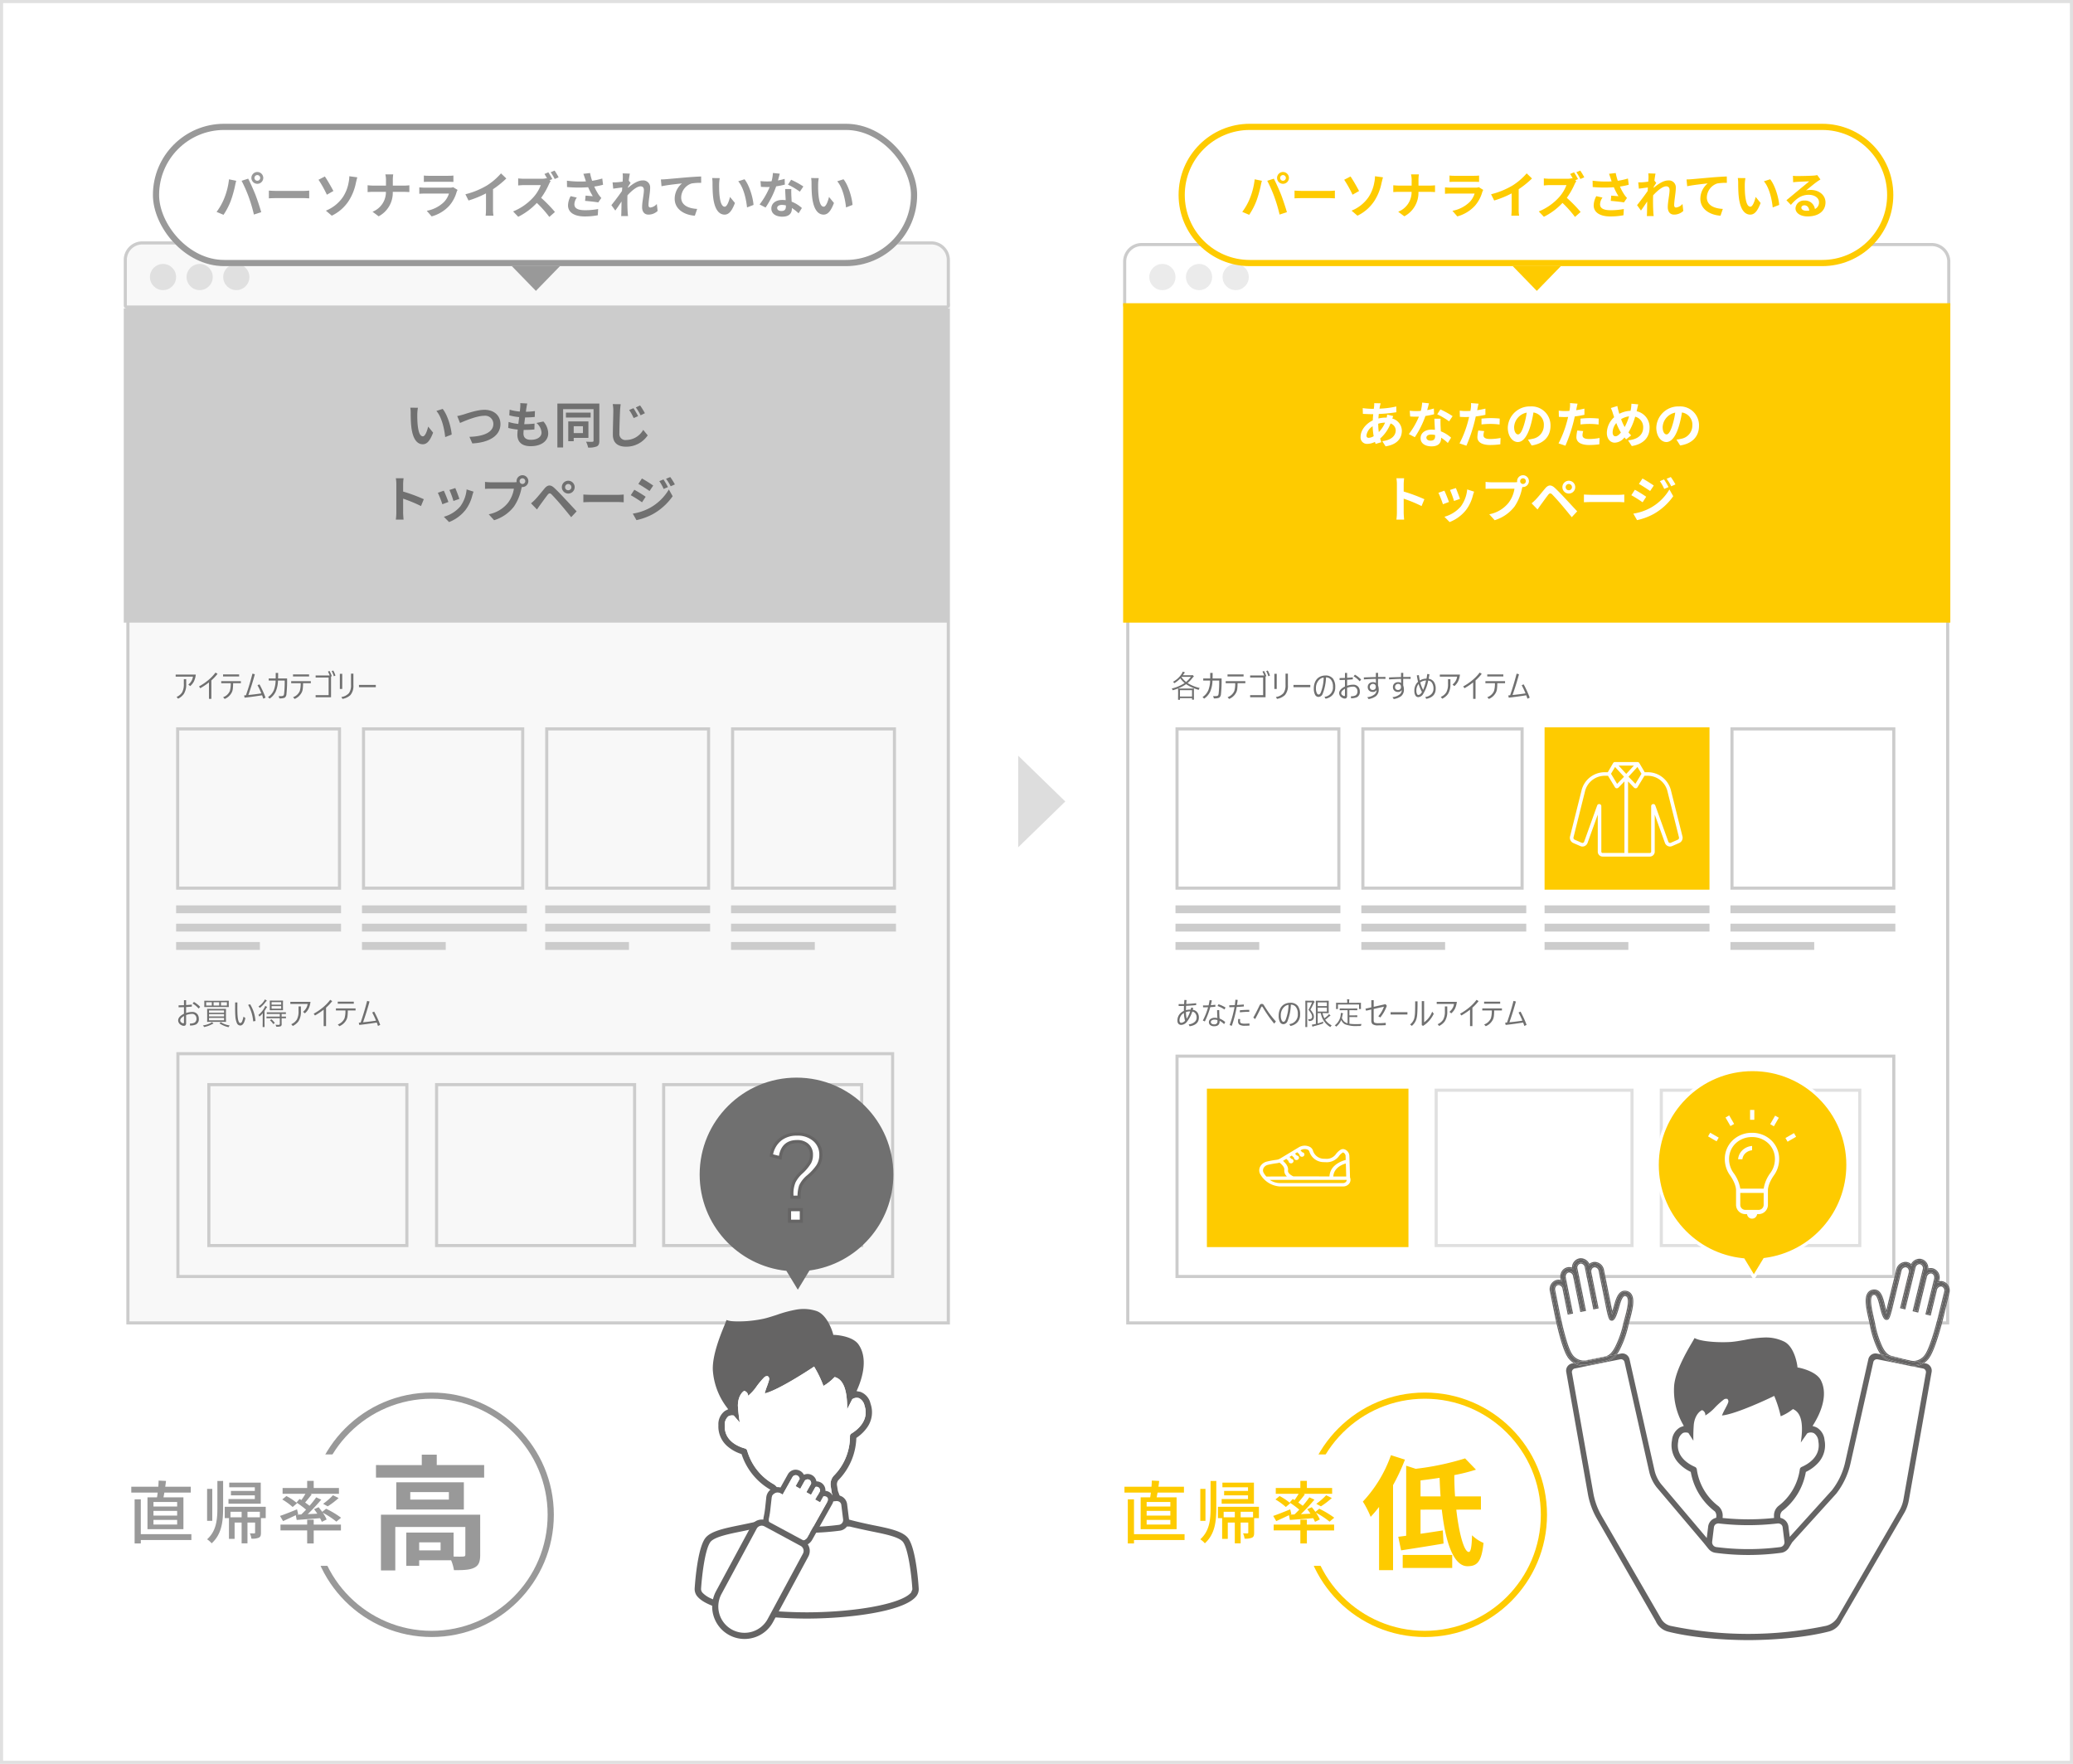 <svg xmlns="http://www.w3.org/2000/svg" width="670" height="570" viewBox="0 0 670 570">
  <g id="グループ_17355" data-name="グループ 17355" transform="translate(-800 -1572)">
    <g id="長方形_12765" data-name="長方形 12765" transform="translate(800 1572)" fill="#fff" stroke="#e0e0e0" stroke-width="1">
      <rect width="670" height="570" stroke="none"/>
      <rect x="0.5" y="0.5" width="669" height="569" fill="none"/>
    </g>
    <g id="グループ_17164" data-name="グループ 17164" transform="translate(840 1650)">
      <g id="長方形_11988" data-name="長方形 11988" transform="translate(0.845 19.975)" fill="#f8f8f8" stroke="#ccc" stroke-width="1">
        <rect width="266.155" height="330.025" stroke="none"/>
        <rect x="0.5" y="0.5" width="265.155" height="329.025" fill="none"/>
      </g>
      <g id="長方形_11990" data-name="長方形 11990" fill="#f8f8f8" stroke="#ccc" stroke-width="1">
        <path d="M6,0H261a6,6,0,0,1,6,6V21.712a0,0,0,0,1,0,0H0a0,0,0,0,1,0,0V6A6,6,0,0,1,6,0Z" stroke="none"/>
        <path d="M6,.5H261A5.5,5.5,0,0,1,266.5,6V20.712a.5.5,0,0,1-.5.5H1a.5.5,0,0,1-.5-.5V6A5.5,5.5,0,0,1,6,.5Z" fill="none"/>
      </g>
    </g>
    <rect id="長方形_12741" data-name="長方形 12741" width="266.504" height="101.525" transform="translate(840 1671.676)" fill="#ccc"/>
    <rect id="長方形_12754" data-name="長方形 12754" width="53.301" height="2.538" transform="translate(856.921 1864.574)" fill="#ccc"/>
    <rect id="長方形_12755" data-name="長方形 12755" width="53.301" height="2.538" transform="translate(916.99 1864.574)" fill="#ccc"/>
    <rect id="長方形_12742" data-name="長方形 12742" width="53.301" height="2.538" transform="translate(1036.282 1864.574)" fill="#ccc"/>
    <rect id="長方形_12749" data-name="長方形 12749" width="53.301" height="2.538" transform="translate(976.213 1864.574)" fill="#ccc"/>
    <rect id="長方形_12756" data-name="長方形 12756" width="53.301" height="2.538" transform="translate(856.921 1870.496)" fill="#ccc"/>
    <rect id="長方形_12757" data-name="長方形 12757" width="53.301" height="2.538" transform="translate(916.99 1870.496)" fill="#ccc"/>
    <rect id="長方形_12743" data-name="長方形 12743" width="53.301" height="2.538" transform="translate(1036.282 1870.496)" fill="#ccc"/>
    <rect id="長方形_12750" data-name="長方形 12750" width="53.301" height="2.538" transform="translate(976.213 1870.496)" fill="#ccc"/>
    <rect id="長方形_12758" data-name="長方形 12758" width="27.073" height="2.538" transform="translate(856.921 1876.418)" fill="#ccc"/>
    <rect id="長方形_12759" data-name="長方形 12759" width="27.073" height="2.538" transform="translate(916.99 1876.418)" fill="#ccc"/>
    <rect id="長方形_12744" data-name="長方形 12744" width="27.073" height="2.538" transform="translate(1036.282 1876.418)" fill="#ccc"/>
    <rect id="長方形_12751" data-name="長方形 12751" width="27.073" height="2.538" transform="translate(976.213 1876.418)" fill="#ccc"/>
    <g id="長方形_12760" data-name="長方形 12760" transform="translate(856.921 1807.043)" fill="none" stroke="#ccc" stroke-width="1">
      <rect width="53.301" height="52.455" stroke="none"/>
      <rect x="0.5" y="0.5" width="52.301" height="51.455" fill="none"/>
    </g>
    <g id="長方形_12745" data-name="長方形 12745" transform="translate(857 1912)" fill="none" stroke="#ccc" stroke-width="1">
      <rect width="232" height="73" stroke="none"/>
      <rect x="0.5" y="0.5" width="231" height="72" fill="none"/>
    </g>
    <g id="長方形_12752" data-name="長方形 12752" transform="translate(976.213 1807.043)" fill="none" stroke="#ccc" stroke-width="1">
      <rect width="53.301" height="52.455" stroke="none"/>
      <rect x="0.5" y="0.5" width="52.301" height="51.455" fill="none"/>
    </g>
    <g id="長方形_12761" data-name="長方形 12761" transform="translate(916.99 1807.043)" fill="none" stroke="#ccc" stroke-width="1">
      <rect width="52.455" height="52.455" stroke="none"/>
      <rect x="0.5" y="0.5" width="51.455" height="51.455" fill="none"/>
    </g>
    <g id="長方形_12746" data-name="長方形 12746" transform="translate(1036.282 1807.043)" fill="none" stroke="#ccc" stroke-width="1">
      <rect width="53.301" height="52.455" stroke="none"/>
      <rect x="0.5" y="0.5" width="52.301" height="51.455" fill="none"/>
    </g>
    <g id="長方形_12762" data-name="長方形 12762" transform="translate(867 1922)" fill="#f8f8f8" stroke="#ccc" stroke-width="1">
      <rect width="65" height="53" stroke="none"/>
      <rect x="0.5" y="0.5" width="64" height="52" fill="none"/>
    </g>
    <g id="長方形_12747" data-name="長方形 12747" transform="translate(1014 1922)" fill="#f8f8f8" stroke="#ccc" stroke-width="1">
      <rect width="65" height="53" stroke="none"/>
      <rect x="0.5" y="0.5" width="64" height="52" fill="none"/>
    </g>
    <g id="長方形_12753" data-name="長方形 12753" transform="translate(940.606 1922)" fill="#f8f8f8" stroke="#ccc" stroke-width="1">
      <rect width="65" height="53" stroke="none"/>
      <rect x="0.5" y="0.5" width="64" height="52" fill="none"/>
    </g>
    <g id="グループ_17167" data-name="グループ 17167" transform="translate(848.46 1657.293)">
      <circle id="楕円形_58" data-name="楕円形 58" cx="4.23" cy="4.23" r="4.23" fill="#e0e0e0"/>
      <circle id="楕円形_59" data-name="楕円形 59" cx="4.23" cy="4.23" r="4.23" transform="translate(11.845)" fill="#e0e0e0"/>
      <circle id="楕円形_60" data-name="楕円形 60" cx="4.23" cy="4.23" r="4.23" transform="translate(23.689)" fill="#e0e0e0"/>
    </g>
    <path id="パス_17481" data-name="パス 17481" d="M.7-7.441H7.207A6.959,6.959,0,0,1,6.6-5.229,4.946,4.946,0,0,1,5.391-3.721L4.8-4.209a4.34,4.34,0,0,0,1.055-1.26,3.4,3.4,0,0,0,.425-1.3H.7ZM1-.22a3.924,3.924,0,0,0,1.8-1.5A5.343,5.343,0,0,0,3.34-4.37V-5.952h.767v1.6a5.558,5.558,0,0,1-.8,3.208A4.971,4.971,0,0,1,1.479.352ZM11.465-4.912a23.165,23.165,0,0,1-2.808,1.88l-.41-.576a18.42,18.42,0,0,0,3.12-2.148,14.031,14.031,0,0,0,2.212-2.334l.659.41a15.784,15.784,0,0,1-2,2.129V.4h-.771Zm7.036.254H15.43v-.649h6.348v.649h-2.51a16.394,16.394,0,0,1-.1,1.836,3.728,3.728,0,0,1-.239.952A4.446,4.446,0,0,1,16.538.43l-.5-.562a3.712,3.712,0,0,0,2.178-2.017A8.352,8.352,0,0,0,18.5-4.658ZM16.021-7.49h5.19v.659h-5.19ZM28.389-1.362A23.679,23.679,0,0,0,27.148-4l.64-.283A31.368,31.368,0,0,1,29.746.01l-.728.342q-.19-.586-.391-1.1-3,.474-5.649.771l-.161-.728q.2-.01.6-.054,1.206-3.486,2.1-6.987l.771.2q-.854,3.2-2.09,6.709Q26.387-1.045,28.389-1.362ZM33.8-6.182h2.91a40.216,40.216,0,0,1-.2,5.044A1.562,1.562,0,0,1,35.938.029a4.16,4.16,0,0,1-1.719.22l-.234-.737q.42.02.552.02A2.1,2.1,0,0,0,35.4-.581.5.5,0,0,0,35.64-.82a2.528,2.528,0,0,0,.127-.581,34.019,34.019,0,0,0,.171-4.106H33.765a9.458,9.458,0,0,1-.781,3.672A5.647,5.647,0,0,1,31.064.332l-.508-.513a4.984,4.984,0,0,0,1.929-2.373,9.176,9.176,0,0,0,.522-2.954H30.776v-.674h2.251q.01-.5.01-1.8h.781Q33.818-7.2,33.8-6.182Zm7.31,1.523H38.037v-.649h6.348v.649h-2.51a16.393,16.393,0,0,1-.1,1.836,3.728,3.728,0,0,1-.239.952A4.446,4.446,0,0,1,39.146.43l-.5-.562a3.712,3.712,0,0,0,2.178-2.017A8.353,8.353,0,0,0,41.108-4.658ZM38.628-7.49h5.19v.659h-5.19Zm11.851.332a8.94,8.94,0,0,0-.562-1.25l.513-.2a9.659,9.659,0,0,1,.737,1.689l-.249.1v6.7h-4.98V-.791h4.2v-5.7h-4.2v-.669Zm.649-1.411.5-.181a7.36,7.36,0,0,1,.713,1.641l-.522.21A8.826,8.826,0,0,0,51.128-8.569Zm3.408.879v4.9h-.771v-4.9Zm-.283,7.5a4.019,4.019,0,0,0,2.48-1.294,4.392,4.392,0,0,0,.64-2.617V-7.749h.771V-4a4.5,4.5,0,0,1-.967,3.184A4.884,4.884,0,0,1,54.614.41ZM59.946-4.1h5.439v.742H59.946Z" transform="translate(856.075 1797.43)" fill="#707070"/>
    <path id="パス_17480" data-name="パス 17480" d="M2.539-6.362V-7.979h.688V-6.4q1.079-.068,1.851-.156v.649q-.874.088-1.851.146v1.934a6.209,6.209,0,0,1,1.89-.342,2.07,2.07,0,0,1,1.841.835,2.338,2.338,0,0,1,.381,1.353A1.9,1.9,0,0,1,6.411-.132,4.333,4.333,0,0,1,4.478.2v-.64A2.824,2.824,0,0,0,6.025-.757a1.463,1.463,0,0,0,.552-1.3,1.507,1.507,0,0,0-.43-1.089,1.231,1.231,0,0,0-.918-.4,5.465,5.465,0,0,0-2,.381V-.591a1.026,1.026,0,0,1-.2.713.753.753,0,0,1-.562.186,1.613,1.613,0,0,1-.85-.269,1.733,1.733,0,0,1-.962-1.45q0-1.24,1.88-2.178V-5.732Q1.958-5.7.8-5.679v-.64Q1.738-6.318,2.539-6.362Zm0,3.5a3.656,3.656,0,0,0-.933.728,1.079,1.079,0,0,0-.278.7.77.77,0,0,0,.239.542,1.348,1.348,0,0,0,.493.327.646.646,0,0,0,.278.073q.2,0,.2-.332ZM5.327-6.89l.43-.522A9.165,9.165,0,0,1,7.769-5.82l-.488.552A7.857,7.857,0,0,0,5.327-6.89Zm10.8,5.859q0,.068-.078.068l-1.411-.02H11.5l-1.4.02q-.078,0-.078-.068l.02-1.06V-4.053l-.02-1.05a.069.069,0,0,1,.078-.078l1.4.02h3.13l1.411-.02a.069.069,0,0,1,.078.078l-.02,1.05V-2.09ZM15.5-1.47v-.791H10.635v.791Zm0-1.25v-.752H10.635v.752Zm0-1.211v-.742H10.635v.742ZM17.031-5.84a.069.069,0,0,1-.078.078l-1.4-.02h-4.98l-1.392.02A.069.069,0,0,1,9.1-5.84l.02-.659v-.562L9.1-7.729a.069.069,0,0,1,.078-.078l1.392.02h4.98l1.4-.02a.069.069,0,0,1,.078.078l-.02.669V-6.5Zm-.61-.41V-7.319H14.492V-6.25Zm-2.49,0V-7.319H12.1V-6.25Zm-2.388,0V-7.319H9.712V-6.25Zm.5,5.791q0,.093-.112.107a1.785,1.785,0,0,0-.308.132A9.393,9.393,0,0,1,9.214.669a.751.751,0,0,1-.127.02q-.068,0-.156-.171A1.063,1.063,0,0,0,8.652.171,7.259,7.259,0,0,0,11.162-.6,1.072,1.072,0,0,0,11.5-.869a3.74,3.74,0,0,1,.439.278Q12.041-.5,12.041-.459Zm5.273.64a1.306,1.306,0,0,0-.244.371Q17,.728,16.919.728a.75.75,0,0,1-.127-.02A8.109,8.109,0,0,1,15.283.2a7.672,7.672,0,0,1-1.211-.654q-.034-.024-.034-.044t.093-.107l.229-.2a.19.19,0,0,1,.1-.049.143.143,0,0,1,.063.029A6.894,6.894,0,0,0,17.314.181Zm4.458-2.832.61.439Q21.9.2,20.762.2a1.18,1.18,0,0,1-1.1-.728,6.576,6.576,0,0,1-.513-2.3q-.078-.937-.078-2.529l.01-1.88H19.8L19.79-5.679q0,1.89.083,2.788.19,2.3.869,2.3.347,0,.581-.508A8.509,8.509,0,0,0,21.772-2.651Zm1.5-3.818.649-.19a12.185,12.185,0,0,1,1.733,5.41l-.752.122A12.563,12.563,0,0,0,23.271-6.47ZM34.551-4.8q0,.078-.083.078l-1.206-.02H31.553l-1.2.02a.069.069,0,0,1-.078-.078l.02-.889V-6.88l-.02-.9a.069.069,0,0,1,.078-.078l1.2.02h1.709l1.206-.02q.083,0,.083.078l-.02.9v1.191Zm-.591-.43v-.83H30.85v.83Zm0-1.3v-.825H30.85v.825Zm1.548,4.321a.069.069,0,0,1-.078.078L34.1-2.148v.679l.01,1.27a.692.692,0,0,1-.283.64,3.211,3.211,0,0,1-1.279.151q-.146,0-.176-.034A.412.412,0,0,1,32.31.381a1.4,1.4,0,0,0-.2-.43A8.841,8.841,0,0,0,33.032,0q.088,0,.146,0a.315.315,0,0,0,.332-.361V-2.148H30.679l-1.387.02q-.083,0-.083-.078v-.4q0-.078.083-.078l1.387.02h2.832V-3.53H30.781l-1.392.02a.069.069,0,0,1-.078-.078v-.4a.069.069,0,0,1,.078-.078l1.392.02h3.228l1.4-.02a.069.069,0,0,1,.078.078v.4a.069.069,0,0,1-.078.078L34.1-3.53v.864l1.328-.02a.069.069,0,0,1,.078.078Zm-6.123-3.5a.147.147,0,0,1-.083.117.8.8,0,0,0-.239.3q-.186.337-.488.786V-.679L28.594.63q0,.078-.083.078h-.469A.069.069,0,0,1,27.964.63l.02-1.309V-2.51q0-.112.029-1.25a9.965,9.965,0,0,1-.933.952.3.3,0,0,1-.156.088q-.049,0-.1-.122a.742.742,0,0,0-.249-.337A8.163,8.163,0,0,0,28.594-5.64a2.224,2.224,0,0,0,.19-.5,4.234,4.234,0,0,1,.5.288Q29.385-5.776,29.385-5.708ZM29.3-7.788q0,.054-.093.107a.938.938,0,0,0-.249.239,9.423,9.423,0,0,1-1.777,1.855.375.375,0,0,1-.151.078q-.049,0-.132-.142a1.077,1.077,0,0,0-.278-.3,6.057,6.057,0,0,0,1.821-1.807,2.083,2.083,0,0,0,.239-.459,3.585,3.585,0,0,1,.518.288Q29.3-7.856,29.3-7.788ZM31.851-.679a.118.118,0,0,1,.029.063q0,.029-.078.083l-.269.19a.293.293,0,0,1-.117.063q-.029,0-.063-.049a5.227,5.227,0,0,0-.962-1.094q-.039-.034-.039-.059t.088-.093l.264-.166a.165.165,0,0,1,.083-.039.1.1,0,0,1,.063.029A5.632,5.632,0,0,1,31.851-.679Zm5.068-6.763h6.509a6.959,6.959,0,0,1-.61,2.212,4.946,4.946,0,0,1-1.206,1.509l-.591-.488a4.34,4.34,0,0,0,1.055-1.26,3.4,3.4,0,0,0,.425-1.3H36.919Zm.3,7.222a3.924,3.924,0,0,0,1.8-1.5,5.344,5.344,0,0,0,.547-2.646V-5.952h.767v1.6a5.558,5.558,0,0,1-.8,3.208A4.971,4.971,0,0,1,37.7.352ZM47.686-4.912a23.165,23.165,0,0,1-2.808,1.88l-.41-.576a18.42,18.42,0,0,0,3.12-2.148A14.031,14.031,0,0,0,49.8-8.091l.659.41a15.784,15.784,0,0,1-2,2.129V.4h-.771Zm7.036.254H51.65v-.649H58v.649h-2.51a16.393,16.393,0,0,1-.1,1.836,3.728,3.728,0,0,1-.239.952A4.446,4.446,0,0,1,52.759.43l-.5-.562a3.712,3.712,0,0,0,2.178-2.017A8.353,8.353,0,0,0,54.722-4.658ZM52.241-7.49h5.19v.659h-5.19ZM64.609-1.362A23.68,23.68,0,0,0,63.369-4l.64-.283A31.368,31.368,0,0,1,65.967.01l-.728.342q-.19-.586-.391-1.1-3,.474-5.649.771l-.161-.728q.2-.01.6-.054,1.206-3.486,2.1-6.987l.771.2q-.854,3.2-2.09,6.709Q62.607-1.045,64.609-1.362Z" transform="translate(856.921 1903.186)" fill="#707070"/>
    <path id="パス_17482" data-name="パス 17482" d="M-35.84-11.44l-2.464-.032a9.725,9.725,0,0,1,.128,1.632c0,.976.016,2.848.176,4.32.448,4.288,1.968,5.872,3.728,5.872,1.28,0,2.288-.976,3.344-3.76l-1.6-1.952c-.3,1.28-.944,3.152-1.7,3.152-1.008,0-1.488-1.584-1.712-3.888-.1-1.152-.112-2.352-.1-3.392A12.945,12.945,0,0,1-35.84-11.44Zm8,.368-2.032.656c1.744,1.984,2.592,5.872,2.848,8.448l2.1-.816C-25.1-5.232-26.32-9.232-27.84-11.072Zm4.7,2.3.912,2.24c1.664-.72,5.456-2.32,7.808-2.32a2.636,2.636,0,0,1,2.96,2.656c0,2.784-3.392,4.032-7.728,4.144L-18.256.08c5.632-.288,9.088-2.608,9.088-6.24,0-2.96-2.272-4.624-5.168-4.624-2.336,0-5.6,1.152-6.832,1.536C-21.744-9.088-22.544-8.864-23.136-8.768ZM-.5-12.816l-2.256-.128a8.57,8.57,0,0,1-.016,1.424c-.032.368-.08.8-.128,1.3a15.11,15.11,0,0,1-3.3-.608L-6.3-8.992a18.788,18.788,0,0,0,3.184.576c-.08.72-.176,1.472-.272,2.192a14.7,14.7,0,0,1-3.152-.64l-.112,1.936A17.9,17.9,0,0,0-3.584-4.4c-.064.656-.112,1.232-.112,1.616C-3.7-.112-1.92.976.592.976c3.5,0,5.68-1.728,5.68-4.144A5.964,5.964,0,0,0,4.72-7.008l-2.256.48a4.364,4.364,0,0,1,1.648,3.1C4.112-2.112,2.9-1.088.656-1.088c-1.568,0-2.384-.7-2.384-2.032,0-.288.032-.688.064-1.168h.64c1.008,0,1.936-.064,2.832-.144l.048-1.9a27.717,27.717,0,0,1-3.216.192h-.112c.08-.72.176-1.472.272-2.176a28.836,28.836,0,0,0,3.12-.16l.064-1.9a22.567,22.567,0,0,1-2.928.224c.064-.528.128-.96.176-1.232A14.322,14.322,0,0,1-.5-12.816Zm18,7.344v2.208H14.512V-5.472ZM19.264-1.7V-7.04H12.752v6.4h1.76V-1.7Zm.72-8.176H12v1.6h7.984ZM22.8-12.8H9.232V1.392h1.856V-10.992h9.84V-.816c0,.256-.112.352-.384.368s-1.2.016-2.048-.032a6.471,6.471,0,0,1,.656,1.888,6.5,6.5,0,0,0,2.832-.368C22.592.72,22.8.192,22.8-.8Zm11.024,1.488-1.392.592A16.1,16.1,0,0,1,33.9-8.112l1.424-.624A25.773,25.773,0,0,0,33.824-11.312Zm2.144-.88-1.376.64a16.739,16.739,0,0,1,1.536,2.544L37.52-9.68A22.568,22.568,0,0,0,35.968-12.192Zm-6.272-.4-2.576-.032a11.18,11.18,0,0,1,.192,2.16c0,1.376-.144,5.584-.144,7.728,0,2.72,1.68,3.872,4.3,3.872a8.331,8.331,0,0,0,6.96-3.664L36.976-4.3A6.435,6.435,0,0,1,31.5-1.024,1.945,1.945,0,0,1,29.28-3.168c0-2,.128-5.568.208-7.3C29.52-11.1,29.6-11.92,29.7-12.592ZM-42.816,22.464a17.574,17.574,0,0,1-.16,2.24h2.5c-.064-.656-.144-1.776-.144-2.24V17.936a46.214,46.214,0,0,1,5.776,2.384l.912-2.208a52.257,52.257,0,0,0-6.688-2.48V13.264a17.4,17.4,0,0,1,.144-1.92h-2.5a11.107,11.107,0,0,1,.16,1.92ZM-23.76,14.5l-1.9.624a26.65,26.65,0,0,1,1.3,3.552l1.92-.672C-22.672,17.264-23.456,15.184-23.76,14.5Zm5.9,1.168-2.24-.72a10.943,10.943,0,0,1-2.048,5.488,10.766,10.766,0,0,1-5.312,3.344l1.68,1.712a12.5,12.5,0,0,0,5.36-3.968,12.9,12.9,0,0,0,2.176-4.688C-18.144,16.512-18.048,16.176-17.856,15.664Zm-9.616-.32-1.92.688a32.317,32.317,0,0,1,1.456,3.7l1.952-.736C-26.3,18.1-27.072,16.16-27.472,15.344Zm24.5-3.072a.929.929,0,0,1,.928-.928.925.925,0,0,1,.912.928.922.922,0,0,1-.912.912A.925.925,0,0,1-2.976,12.272Zm-.992,0a1.772,1.772,0,0,0,.032.3,6.9,6.9,0,0,1-.912.064h-7.408a17.815,17.815,0,0,1-1.9-.128v2.256c.4-.032,1.168-.064,1.9-.064h7.44a10.055,10.055,0,0,1-1.872,4.512,10.489,10.489,0,0,1-6.272,3.76l1.744,1.92a12.851,12.851,0,0,0,6.432-4.432,16.151,16.151,0,0,0,2.4-5.824c.048-.144.08-.3.128-.48a.912.912,0,0,0,.208.016,1.919,1.919,0,0,0,1.9-1.9,1.922,1.922,0,0,0-1.9-1.92A1.926,1.926,0,0,0-3.968,12.272Zm15.7,1.936a1.018,1.018,0,0,1,1.008-1.024,1.031,1.031,0,0,1,1.024,1.024,1.018,1.018,0,0,1-1.024,1.008A1,1,0,0,1,11.728,14.208Zm-1.056,0a2.072,2.072,0,0,0,4.144,0,2.072,2.072,0,1,0-4.144,0ZM.72,19.44l1.92,1.984c.288-.416.672-.976,1.04-1.488.64-.864,1.776-2.448,2.4-3.248.464-.576.8-.608,1.312-.1.576.592,2,2.144,2.928,3.248.944,1.1,2.3,2.752,3.376,4.08l1.76-1.888c-1.232-1.312-2.864-3.088-3.936-4.224-.96-1.04-2.192-2.32-3.264-3.328-1.248-1.168-2.192-.992-3.136.128-1.1,1.312-2.352,2.88-3.072,3.616A18.006,18.006,0,0,1,.72,19.44Zm16.912-2.848V19.1c.592-.048,1.664-.08,2.576-.08H28.8c.672,0,1.488.064,1.872.08V16.592c-.416.032-1.12.1-1.872.1H20.208C19.376,16.688,18.208,16.64,17.632,16.592Zm25.888-4.88-1.344.56a14.452,14.452,0,0,1,1.408,2.512l1.392-.592A27.208,27.208,0,0,0,43.52,11.712Zm2.192-.768-1.36.56a15.375,15.375,0,0,1,1.5,2.432l1.36-.608A20.575,20.575,0,0,0,45.712,10.944Zm-9.152.464-1.152,1.76c1.056.592,2.72,1.664,3.616,2.288l1.184-1.76C39.376,13.1,37.616,11.984,36.56,11.408ZM33.6,22.768l1.2,2.1A20.122,20.122,0,0,0,40.144,22.9a19.3,19.3,0,0,0,6.352-5.76L45.264,14.96a16.2,16.2,0,0,1-6.224,6A17.158,17.158,0,0,1,33.6,22.768Zm.5-7.712-1.152,1.76c1.072.576,2.736,1.648,3.648,2.288l1.168-1.792C36.944,16.736,35.184,15.632,34.1,15.056Z" transform="translate(970.912 1715.211)" fill="#707070"/>
    <g id="グループ_17168" data-name="グループ 17168" transform="translate(14.425 123)">
      <g id="長方形_12379" data-name="長方形 12379" transform="translate(835 1489)" fill="#fff" stroke="#999" stroke-width="2">
        <rect width="247" height="46" rx="23" stroke="none"/>
        <rect x="1" y="1" width="245" height="44" rx="22" fill="none"/>
      </g>
      <path id="パス_17483" data-name="パス 17483" d="M12.816-11.5a.929.929,0,0,1,.928-.928.929.929,0,0,1,.928.928.925.925,0,0,1-.928.912A.925.925,0,0,1,12.816-11.5Zm-.992,0a1.922,1.922,0,0,0,1.92,1.9,1.922,1.922,0,0,0,1.92-1.9,1.926,1.926,0,0,0-1.92-1.92A1.926,1.926,0,0,0,11.824-11.5ZM3.072-4.976A19.277,19.277,0,0,1,.576-.528l2.24.944A22,22,0,0,0,5.184-4.16a37.252,37.252,0,0,0,1.36-4.816c.064-.352.24-1.136.384-1.6l-2.336-.48A23.054,23.054,0,0,1,3.072-4.976Zm7.9-.336A49.438,49.438,0,0,1,12.64.336l2.368-.768c-.448-1.584-1.3-4.144-1.856-5.584-.608-1.552-1.712-4.016-2.368-5.248l-2.128.688A44.821,44.821,0,0,1,10.976-5.312Zm6.5-2.1V-4.9c.592-.048,1.664-.08,2.576-.08H28.64c.672,0,1.488.064,1.872.08V-7.408c-.416.032-1.12.1-1.872.1H20.048C19.216-7.312,18.048-7.36,17.472-7.408ZM35.9-.928,37.808.7A13.544,13.544,0,0,0,43.36-4.208a16.818,16.818,0,0,0,2.224-5.616c.112-.464.288-1.248.48-1.872l-2.592-.352a8.945,8.945,0,0,1-.208,1.936A12.487,12.487,0,0,1,41.376-5.28,12.163,12.163,0,0,1,35.9-.928Zm-.336-11.04L33.52-10.912a36.269,36.269,0,0,1,2.7,4.832l2.112-1.2C37.744-8.4,36.368-10.848,35.568-11.968Zm19.76,1.184v1.76h-4.16c-.64,0-1.3-.064-1.776-.112v2.208c.5-.032,1.136-.08,1.84-.08h4.08A6.832,6.832,0,0,1,50.976-.576L52.96.9a8.594,8.594,0,0,0,4.56-7.9h3.6c.64,0,1.424.048,1.76.064V-9.12c-.336.032-1.008.1-1.744.1h-3.6v-1.744a12.341,12.341,0,0,1,.128-1.888H55.12A7.994,7.994,0,0,1,55.328-10.784Zm12.24-1.488v2.064c.464-.032,1.152-.048,1.664-.048H75.36c.576,0,1.328.016,1.76.048v-2.064a15.085,15.085,0,0,1-1.728.08h-6.16A13.487,13.487,0,0,1,67.568-12.272Zm10.9,4.64-1.424-.88a3.375,3.375,0,0,1-1.168.16h-7.92c-.5,0-1.184-.048-1.856-.1v2.08c.672-.064,1.472-.08,1.856-.08H75.68A6.941,6.941,0,0,1,74.032-3.68,10.792,10.792,0,0,1,68.5-.88L70.08.928a11.981,11.981,0,0,0,5.712-3.456A11.5,11.5,0,0,0,78.16-6.96,5.926,5.926,0,0,1,78.464-7.632Zm2.528,1.408L82-4.208a32.06,32.06,0,0,0,5.648-2.3v5.12A17.92,17.92,0,0,1,87.536.7h2.528a11,11,0,0,1-.144-2.1V-7.856a29.348,29.348,0,0,0,4.3-3.472L92.5-12.976a20.512,20.512,0,0,1-4.512,3.888A25.728,25.728,0,0,1,80.992-6.224Zm26.816-7.088-1.264.528c.288.432.608.992.88,1.5l-.192-.144a5.844,5.844,0,0,1-1.648.192H99.936a17.875,17.875,0,0,1-1.888-.112v2.272c.336-.016,1.216-.112,1.888-.112h5.424a12.4,12.4,0,0,1-2.384,3.92,17.936,17.936,0,0,1-6.56,4.592l1.648,1.728a21.02,21.02,0,0,0,6.016-4.48A35.374,35.374,0,0,1,108.112,1.1l1.824-1.6a44.98,44.98,0,0,0-4.464-4.576,23.438,23.438,0,0,0,2.512-4.384,7.873,7.873,0,0,1,.56-1.008l-.368-.272.912-.384A21.441,21.441,0,0,0,107.808-13.312Zm2.016-.56-1.264.528a18.783,18.783,0,0,1,1.3,2.192l1.264-.544A21.558,21.558,0,0,0,109.824-13.872Zm9.808,2.512c.1.272.192.608.32.976a33.494,33.494,0,0,1-6.144-.224l.032,2.048a42.905,42.905,0,0,0,6.832.064,21.025,21.025,0,0,0,1.5,2.9c-.5-.032-1.552-.128-2.336-.192l-.16,1.7c1.344.112,3.36.32,4.256.5l.992-1.44a10.088,10.088,0,0,1-.864-1.072A17.525,17.525,0,0,1,122.64-8.72a21.28,21.28,0,0,0,2.848-.576l-.256-2.016a24.094,24.094,0,0,1-3.28.736,18.711,18.711,0,0,1-.672-2.512l-2.16.256C119.328-12.3,119.5-11.728,119.632-11.36Zm-2.624,6.208-2-.464a6.549,6.549,0,0,0-.848,2.976c0,2.3,2.064,3.568,5.328,3.584a22.572,22.572,0,0,0,4.3-.384l.112-2.016a22.1,22.1,0,0,1-4.288.384c-2.192,0-3.392-.576-3.392-1.92A3.854,3.854,0,0,1,117.008-5.152Zm14.864-6.384c0,.176-.032.624-.064,1.232-.688.1-1.392.176-1.856.208a13.747,13.747,0,0,1-1.392.016l.208,2.048c.9-.128,2.128-.288,2.912-.384-.016.384-.048.768-.08,1.136-.912,1.344-2.512,3.456-3.424,4.576L129.44-.96c.56-.752,1.344-1.92,2.016-2.928-.016,1.344-.032,2.272-.064,3.52,0,.256-.016.816-.048,1.184h2.208c-.048-.368-.1-.944-.112-1.232-.1-1.5-.1-2.848-.1-4.16,0-.416.016-.848.032-1.3,1.312-1.44,3.04-2.912,4.224-2.912.672,0,1.088.4,1.088,1.184,0,1.456-.576,3.808-.576,5.536,0,1.552.8,2.416,2,2.416A4.264,4.264,0,0,0,143.12-.832l-.256-2.256a3.319,3.319,0,0,1-2.08,1.152c-.4,0-.608-.3-.608-.72,0-1.648.528-4,.528-5.664a2.236,2.236,0,0,0-2.512-2.368c-1.552,0-3.392,1.3-4.656,2.4.016-.128.016-.24.032-.352.272-.416.592-.944.816-1.232l-.592-.768c.112-.992.256-1.808.352-2.256l-2.336-.08A8.834,8.834,0,0,1,131.872-11.536Zm12.3.528.208,2.192c1.856-.4,5.12-.752,6.624-.912a6.443,6.443,0,0,0-2.368,4.944c0,3.456,3.168,5.264,6.512,5.488l.752-2.192c-2.7-.144-5.168-1.1-5.168-3.728a4.867,4.867,0,0,1,3.376-4.5A18.106,18.106,0,0,1,157.2-9.92l-.016-2.048c-1.12.032-2.88.144-4.528.272-2.928.256-5.568.5-6.9.608C145.44-11.056,144.816-11.024,144.176-11.008ZM163.2-11.44l-2.464-.032a9.725,9.725,0,0,1,.128,1.632c0,.976.016,2.848.176,4.32.448,4.288,1.968,5.872,3.728,5.872,1.28,0,2.288-.976,3.344-3.76l-1.6-1.952c-.3,1.28-.944,3.152-1.7,3.152-1.008,0-1.488-1.584-1.712-3.888-.1-1.152-.112-2.352-.1-3.392A12.945,12.945,0,0,1,163.2-11.44Zm8,.368-2.032.656c1.744,1.984,2.592,5.872,2.848,8.448l2.1-.816C173.936-5.232,172.72-9.232,171.2-11.072Zm11.392-1.808-2.208-.224a13.455,13.455,0,0,1-.432,2.672c-.5.048-.976.064-1.456.064a20.213,20.213,0,0,1-2.128-.112l.144,1.856c.688.048,1.344.064,2,.064.272,0,.544,0,.832-.016a25.208,25.208,0,0,1-3.264,5.648l1.936.992a29.481,29.481,0,0,0,3.424-6.848,27.757,27.757,0,0,0,2.8-.56l-.064-1.856a19.615,19.615,0,0,1-2.16.512C182.256-11.552,182.464-12.368,182.592-12.88ZM181.76-1.808c0-.56.592-.976,1.52-.976a5.748,5.748,0,0,1,1.3.16v.32c0,.88-.336,1.488-1.44,1.488C182.256-.816,181.76-1.216,181.76-1.808Zm4.576-6.1h-2c.032.976.112,2.4.176,3.584-.368-.032-.72-.064-1.1-.064-2.224,0-3.536,1.2-3.536,2.768,0,1.76,1.568,2.64,3.552,2.64,2.272,0,3.088-1.152,3.088-2.64v-.16a13.564,13.564,0,0,1,2.16,1.712l1.072-1.712a10.463,10.463,0,0,0-3.312-2.048c-.032-.8-.08-1.568-.1-2.032C186.32-6.56,186.288-7.232,186.336-7.9Zm2.752.848,1.136-1.68a27.561,27.561,0,0,0-3.952-2.176l-1.024,1.584A23.093,23.093,0,0,1,189.088-7.056ZM195.2-11.44l-2.464-.032a9.725,9.725,0,0,1,.128,1.632c0,.976.016,2.848.176,4.32.448,4.288,1.968,5.872,3.728,5.872,1.28,0,2.288-.976,3.344-3.76l-1.6-1.952c-.3,1.28-.944,3.152-1.7,3.152-1.008,0-1.488-1.584-1.712-3.888-.1-1.152-.112-2.352-.1-3.392A12.945,12.945,0,0,1,195.2-11.44Zm8,.368-2.032.656c1.744,1.984,2.592,5.872,2.848,8.448l2.1-.816C205.936-5.232,204.72-9.232,203.2-11.072Z" transform="translate(855 1518)" fill="#999"/>
      <path id="多角形_79" data-name="多角形 79" d="M7.778,0l7.778,8H0Z" transform="translate(966.556 1543) rotate(180)" fill="#999"/>
    </g>
    <path id="多角形_94" data-name="多角形 94" d="M14.806,0,29.612,15.229H0Z" transform="translate(1144.307 1816.197) rotate(90)" fill="#ddd"/>
    <g id="楕円形_118" data-name="楕円形 118" transform="translate(1221 2022)" fill="#fff" stroke="#fecb00" stroke-width="2">
      <circle cx="39.5" cy="39.5" r="39.5" stroke="none"/>
      <circle cx="39.5" cy="39.5" r="38.5" fill="none"/>
    </g>
    <g id="楕円形_119" data-name="楕円形 119" transform="translate(900 2022)" fill="#fff" stroke="#999" stroke-width="2">
      <circle cx="39.5" cy="39.5" r="39.5" stroke="none"/>
      <circle cx="39.5" cy="39.5" r="38.5" fill="none"/>
    </g>
    <rect id="長方形_12719" data-name="長方形 12719" width="77" height="36" transform="translate(1165 2042)" fill="#fff"/>
    <rect id="長方形_12763" data-name="長方形 12763" width="77" height="36" transform="translate(847 2042)" fill="#fff"/>
    <g id="長方形_12720" data-name="長方形 12720" transform="translate(1164 1669)" fill="#fff" stroke="#ccc" stroke-width="1">
      <rect width="266" height="331" stroke="none"/>
      <rect x="0.5" y="0.5" width="265" height="330" fill="none"/>
    </g>
    <g id="長方形_12764" data-name="長方形 12764" transform="translate(1163 1650.524)" fill="#fff" stroke="#ccc" stroke-width="1">
      <path d="M6,0H261.35a6,6,0,0,1,6,6V21.151a0,0,0,0,1,0,0H0a0,0,0,0,1,0,0V6A6,6,0,0,1,6,0Z" stroke="none"/>
      <path d="M6,.5H261.35a5.5,5.5,0,0,1,5.5,5.5V20.151a.5.5,0,0,1-.5.5H1a.5.5,0,0,1-.5-.5V6A5.5,5.5,0,0,1,6,.5Z" fill="none"/>
    </g>
    <rect id="長方形_12748" data-name="長方形 12748" width="267.35" height="103.217" transform="translate(1163 1669.983)" fill="#fecb00"/>
    <rect id="長方形_12721" data-name="長方形 12721" width="53.301" height="2.538" transform="translate(1179.921 1864.574)" fill="#ccc"/>
    <rect id="長方形_12722" data-name="長方形 12722" width="53.301" height="2.538" transform="translate(1239.99 1864.574)" fill="#ccc"/>
    <rect id="長方形_12723" data-name="長方形 12723" width="53.301" height="2.538" transform="translate(1359.282 1864.574)" fill="#ccc"/>
    <rect id="長方形_12724" data-name="長方形 12724" width="53.301" height="2.538" transform="translate(1299.213 1864.574)" fill="#ccc"/>
    <rect id="長方形_12725" data-name="長方形 12725" width="53.301" height="2.538" transform="translate(1179.921 1870.496)" fill="#ccc"/>
    <rect id="長方形_12726" data-name="長方形 12726" width="53.301" height="2.538" transform="translate(1239.99 1870.496)" fill="#ccc"/>
    <rect id="長方形_12727" data-name="長方形 12727" width="53.301" height="2.538" transform="translate(1359.282 1870.496)" fill="#ccc"/>
    <rect id="長方形_12728" data-name="長方形 12728" width="53.301" height="2.538" transform="translate(1299.213 1870.496)" fill="#ccc"/>
    <rect id="長方形_12729" data-name="長方形 12729" width="27.073" height="2.538" transform="translate(1179.921 1876.418)" fill="#ccc"/>
    <rect id="長方形_12730" data-name="長方形 12730" width="27.073" height="2.538" transform="translate(1239.99 1876.418)" fill="#ccc"/>
    <rect id="長方形_12731" data-name="長方形 12731" width="27.073" height="2.538" transform="translate(1359.282 1876.418)" fill="#ccc"/>
    <rect id="長方形_12732" data-name="長方形 12732" width="27.073" height="2.538" transform="translate(1299.213 1876.418)" fill="#ccc"/>
    <g id="長方形_12733" data-name="長方形 12733" transform="translate(1179.921 1807.043)" fill="#fff" stroke="#ccc" stroke-width="1">
      <rect width="53.301" height="52.455" stroke="none"/>
      <rect x="0.5" y="0.5" width="52.301" height="51.455" fill="none"/>
    </g>
    <g id="長方形_12734" data-name="長方形 12734" transform="translate(1179.921 1912.798)" fill="none" stroke="#ccc" stroke-width="1">
      <rect width="232.662" height="72.202" stroke="none"/>
      <rect x="0.5" y="0.5" width="231.662" height="71.202" fill="none"/>
    </g>
    <rect id="長方形_12735" data-name="長方形 12735" width="53.301" height="52.455" transform="translate(1299.213 1807.043)" fill="#fecb00"/>
    <g id="長方形_12736" data-name="長方形 12736" transform="translate(1239.99 1807.043)" fill="#fff" stroke="#ccc" stroke-width="1">
      <rect width="52.455" height="52.455" stroke="none"/>
      <rect x="0.5" y="0.5" width="51.455" height="51.455" fill="none"/>
    </g>
    <g id="長方形_12737" data-name="長方形 12737" transform="translate(1359.282 1807.043)" fill="#fff" stroke="#ccc" stroke-width="1">
      <rect width="53.301" height="52.455" stroke="none"/>
      <rect x="0.5" y="0.5" width="52.301" height="51.455" fill="none"/>
    </g>
    <rect id="長方形_12738" data-name="長方形 12738" width="65.145" height="51.203" transform="translate(1190.074 1923.797)" fill="#fecb00"/>
    <g id="長方形_12739" data-name="長方形 12739" transform="translate(1336.439 1923.797)" fill="#fff" stroke="#e0e0e0" stroke-width="1">
      <rect width="65.145" height="51.203" stroke="none"/>
      <rect x="0.5" y="0.5" width="64.145" height="50.203" fill="none"/>
    </g>
    <g id="長方形_12740" data-name="長方形 12740" transform="translate(1263.679 1923.797)" fill="#fff" stroke="#e0e0e0" stroke-width="1">
      <rect width="64.299" height="51.203" stroke="none"/>
      <rect x="0.5" y="0.5" width="63.299" height="50.203" fill="none"/>
    </g>
    <g id="グループ_17169" data-name="グループ 17169" transform="translate(1171.46 1657.293)" opacity="0.4">
      <circle id="楕円形_58-2" data-name="楕円形 58" cx="4.23" cy="4.23" r="4.23" transform="translate(0)" fill="#ccc"/>
      <circle id="楕円形_59-2" data-name="楕円形 59" cx="4.23" cy="4.23" r="4.23" transform="translate(11.845)" fill="#ccc"/>
      <circle id="楕円形_60-2" data-name="楕円形 60" cx="4.23" cy="4.23" r="4.23" transform="translate(23.689)" fill="#ccc"/>
    </g>
    <path id="パス_17484" data-name="パス 17484" d="M7.661.591a.069.069,0,0,1-.078.078H7.119A.069.069,0,0,1,7.041.591V.181H3.14V.64q0,.073-.078.073H2.6Q2.52.713,2.52.64l.02-1.68V-1.8L2.52-2.871A.069.069,0,0,1,2.6-2.949l1.333.02H6.26l1.323-.02a.069.069,0,0,1,.078.078l-.02.942v.859Zm-.62-.942V-2.4H3.14V-.352ZM9.517-3.11a1.683,1.683,0,0,0-.239.415q-.063.181-.122.181a.559.559,0,0,1-.137-.034A14.046,14.046,0,0,1,5.127-4.341,14.482,14.482,0,0,1,.986-2.422a.548.548,0,0,1-.142.034q-.073,0-.137-.161A1.105,1.105,0,0,0,.469-2.93a13.177,13.177,0,0,0,4.18-1.777,7.739,7.739,0,0,1-1.382-1.5,9.838,9.838,0,0,1-1.8,1.465.621.621,0,0,1-.142.068q-.039,0-.142-.142a1.172,1.172,0,0,0-.308-.288A7.529,7.529,0,0,0,3.721-7.729a2.491,2.491,0,0,0,.288-.649,4.265,4.265,0,0,1,.591.166q.107.049.107.132,0,.063-.1.132a.972.972,0,0,0-.21.259q-.161.259-.312.459H6.816a.662.662,0,0,0,.229-.029.262.262,0,0,1,.1-.029q.088,0,.278.181t.181.259q0,.088-.122.171a1.33,1.33,0,0,0-.259.264A10.415,10.415,0,0,1,5.6-4.707,12.869,12.869,0,0,0,9.517-3.11ZM6.65-6.7H3.687l-.059.068A7.282,7.282,0,0,0,5.117-5.059,7.993,7.993,0,0,0,6.65-6.7Zm7.031.518h2.91a40.217,40.217,0,0,1-.2,5.044A1.562,1.562,0,0,1,15.82.029,4.16,4.16,0,0,1,14.1.249l-.234-.737q.42.02.552.02a2.1,2.1,0,0,0,.859-.112.5.5,0,0,0,.244-.239,2.528,2.528,0,0,0,.127-.581,34.02,34.02,0,0,0,.171-4.106H13.647a9.458,9.458,0,0,1-.781,3.672A5.647,5.647,0,0,1,10.947.332l-.508-.513a4.984,4.984,0,0,0,1.929-2.373,9.176,9.176,0,0,0,.522-2.954H10.659v-.674H12.91q.01-.5.01-1.8H13.7Q13.7-7.2,13.682-6.182Zm7.31,1.523H17.92v-.649h6.348v.649h-2.51a16.394,16.394,0,0,1-.1,1.836,3.728,3.728,0,0,1-.239.952A4.446,4.446,0,0,1,19.028.43l-.5-.562a3.712,3.712,0,0,0,2.178-2.017A8.352,8.352,0,0,0,20.991-4.658ZM18.511-7.49H23.7v.659h-5.19Zm11.851.332a8.94,8.94,0,0,0-.562-1.25l.513-.2a9.659,9.659,0,0,1,.737,1.689l-.249.1v6.7H25.82V-.791h4.2v-5.7h-4.2v-.669Zm.649-1.411.5-.181a7.36,7.36,0,0,1,.713,1.641L31.7-6.9A8.826,8.826,0,0,0,31.011-8.569Zm3.408.879v4.9h-.771v-4.9Zm-.283,7.5a4.019,4.019,0,0,0,2.48-1.294,4.392,4.392,0,0,0,.64-2.617V-7.749h.771V-4a4.5,4.5,0,0,1-.967,3.184A4.884,4.884,0,0,1,34.5.41ZM39.829-4.1h5.439v.742H39.829ZM50.342-6.538a15.742,15.742,0,0,1-1.06,5.259A1.5,1.5,0,0,1,47.93-.22a1.249,1.249,0,0,1-1.147-.757A4.282,4.282,0,0,1,46.4-2.969a5.24,5.24,0,0,1,.327-1.87,3.653,3.653,0,0,1,.742-1.23A3.339,3.339,0,0,1,48.7-6.875,3.876,3.876,0,0,1,50.1-7.139a2.957,2.957,0,0,1,2.539,1.069,4.551,4.551,0,0,1,.688,2.72,3.653,3.653,0,0,1-.8,2.427A4,4,0,0,1,50.19.352l-.347-.6A3.031,3.031,0,0,0,52.583-3.54,3.336,3.336,0,0,0,51.846-5.9,2.006,2.006,0,0,0,50.342-6.538Zm-.752.078a2.2,2.2,0,0,0-.923.288,3.185,3.185,0,0,0-.757.664,3.751,3.751,0,0,0-.82,2.559,3.288,3.288,0,0,0,.293,1.519q.234.439.537.439a.586.586,0,0,0,.444-.186,1.817,1.817,0,0,0,.317-.542A14.156,14.156,0,0,0,49.59-6.46Zm6.88.1V-7.979h.688V-6.4q1.079-.068,1.851-.156v.649q-.874.088-1.851.146v1.934a6.209,6.209,0,0,1,1.89-.342,2.07,2.07,0,0,1,1.841.835,2.338,2.338,0,0,1,.381,1.353,1.9,1.9,0,0,1-.928,1.851A4.333,4.333,0,0,1,58.408.2v-.64a2.824,2.824,0,0,0,1.548-.317,1.463,1.463,0,0,0,.552-1.3,1.507,1.507,0,0,0-.43-1.089,1.231,1.231,0,0,0-.918-.4,5.465,5.465,0,0,0-2,.381V-.591a1.026,1.026,0,0,1-.2.713A.753.753,0,0,1,56.4.308a1.613,1.613,0,0,1-.85-.269,1.733,1.733,0,0,1-.962-1.45q0-1.24,1.88-2.178V-5.732q-.581.034-1.738.054v-.64Q55.669-6.318,56.47-6.362Zm0,3.5a3.656,3.656,0,0,0-.933.728,1.079,1.079,0,0,0-.278.7.77.77,0,0,0,.239.542,1.348,1.348,0,0,0,.493.327.646.646,0,0,0,.278.073q.2,0,.2-.332ZM59.258-6.89l.43-.522A9.165,9.165,0,0,1,61.7-5.82l-.488.552A7.857,7.857,0,0,0,59.258-6.89Zm7.9.82q-.029,1.084,0,2.168a3.8,3.8,0,0,1,.22,1.27A2.634,2.634,0,0,1,66.44-.439,5.531,5.531,0,0,1,64.1.469l-.42-.6a4.524,4.524,0,0,0,2.437-.986,1.958,1.958,0,0,0,.576-1.343,1.326,1.326,0,0,1-1.289.63,1.575,1.575,0,0,1-1.094-.41A1.487,1.487,0,0,1,63.833-3.4a1.479,1.479,0,0,1,.566-1.24,1.764,1.764,0,0,1,1.113-.352,1.431,1.431,0,0,1,.972.278q-.02-.937-.02-1.338-1.606.024-3.882.171l-.01-.64q1.846-.073,3.882-.122V-8l.718.01q0,.449-.02,1.328,1.66-.02,2.4-.02v.64Q68.354-6.069,67.153-6.069Zm-1.67,1.641a.944.944,0,0,0-.7.283A1.01,1.01,0,0,0,64.5-3.4a.884.884,0,0,0,.317.718.92.92,0,0,0,.605.21,1,1,0,0,0,.786-.293.929.929,0,0,0,.225-.654Q66.436-4.429,65.483-4.429Zm9.81-1.641q-.029,1.084,0,2.168a3.8,3.8,0,0,1,.22,1.27A2.634,2.634,0,0,1,74.58-.439a5.531,5.531,0,0,1-2.339.908l-.42-.6a4.524,4.524,0,0,0,2.437-.986,1.958,1.958,0,0,0,.576-1.343,1.326,1.326,0,0,1-1.289.63,1.575,1.575,0,0,1-1.094-.41A1.487,1.487,0,0,1,71.973-3.4a1.479,1.479,0,0,1,.566-1.24,1.764,1.764,0,0,1,1.113-.352,1.431,1.431,0,0,1,.972.278q-.02-.937-.02-1.338-1.606.024-3.882.171l-.01-.64q1.846-.073,3.882-.122V-8l.718.01q0,.449-.02,1.328,1.66-.02,2.4-.02v.64Q76.494-6.069,75.293-6.069Zm-1.67,1.641a.944.944,0,0,0-.7.283,1.01,1.01,0,0,0-.278.747.884.884,0,0,0,.317.718.92.92,0,0,0,.605.21,1,1,0,0,0,.786-.293.929.929,0,0,0,.225-.654Q74.575-4.429,73.623-4.429Zm7.026-1.1a4.134,4.134,0,0,1,2.163-.6q.142-.659.239-1.5l.718.083q-.127.8-.259,1.46A2.445,2.445,0,0,1,85.264-5a3.833,3.833,0,0,1,.527,2.114q0,2.71-3.062,3.291L82.422-.2a3.2,3.2,0,0,0,2.1-1.069,2.449,2.449,0,0,0,.552-1.6,3.31,3.31,0,0,0-.493-1.914,1.582,1.582,0,0,0-1.211-.723,12.649,12.649,0,0,1-1.636,4.336A1.985,1.985,0,0,1,80.19-.151a1.068,1.068,0,0,1-.933-.508A2.8,2.8,0,0,1,78.9-2.212a3.758,3.758,0,0,1,1.191-2.9q-.22-.869-.4-2.065l.659-.093Q80.479-6.357,80.649-5.532ZM81.733-2.51a16.717,16.717,0,0,0,.938-3.022,3.337,3.337,0,0,0-1.87.63A10.341,10.341,0,0,0,81.733-2.51Zm-.381.708a13.235,13.235,0,0,1-1.079-2.6,3.167,3.167,0,0,0-.723,2.109,2.407,2.407,0,0,0,.22,1.167.474.474,0,0,0,.4.273Q80.771-.85,81.353-1.8Zm5.776-5.64h6.509a6.959,6.959,0,0,1-.61,2.212,4.946,4.946,0,0,1-1.206,1.509l-.591-.488a4.34,4.34,0,0,0,1.055-1.26,3.4,3.4,0,0,0,.425-1.3H87.129Zm.3,7.222a3.924,3.924,0,0,0,1.8-1.5,5.343,5.343,0,0,0,.547-2.646V-5.952h.767v1.6a5.558,5.558,0,0,1-.8,3.208A4.971,4.971,0,0,1,87.91.352ZM97.9-4.912a23.166,23.166,0,0,1-2.808,1.88l-.41-.576A18.42,18.42,0,0,0,97.8-5.757a14.031,14.031,0,0,0,2.212-2.334l.659.41a15.784,15.784,0,0,1-2,2.129V.4H97.9Zm7.036.254H101.86v-.649h6.348v.649H105.7a16.394,16.394,0,0,1-.1,1.836,3.728,3.728,0,0,1-.239.952,4.446,4.446,0,0,1-2.393,2.3l-.5-.562a3.712,3.712,0,0,0,2.178-2.017A8.352,8.352,0,0,0,104.932-4.658Zm-2.48-2.832h5.19v.659h-5.19Zm12.368,6.128A23.679,23.679,0,0,0,113.579-4l.64-.283A31.368,31.368,0,0,1,116.177.01l-.728.342q-.19-.586-.391-1.1-3,.474-5.649.771l-.161-.728q.2-.01.6-.054,1.206-3.486,2.1-6.987l.771.2q-.854,3.2-2.09,6.709Q112.817-1.045,114.819-1.362Z" transform="translate(1178.229 1797.43)" fill="#707070"/>
    <path id="パス_17479" data-name="パス 17479" d="M2.749-6.118q-1.152.02-1.729.01v-.62q.771.024,1.758.01.073-1.03.093-1.343l.708.044q-.078.84-.107,1.27Q5.1-6.826,6.689-7.012v.62q-1.577.166-3.262.239-.039.942-.049,1.411A5.324,5.324,0,0,1,4.9-4.932a5.02,5.02,0,0,0,.161-.659l.684.132q-.083.347-.161.591a2.158,2.158,0,0,1,1.6,1.021A2.733,2.733,0,0,1,7.559-2.4Q7.559.01,4.551.449l-.283-.61a3.426,3.426,0,0,0,2-.84,1.792,1.792,0,0,0,.557-1.328,2.114,2.114,0,0,0-.488-1.484,1.461,1.461,0,0,0-.9-.479A10.873,10.873,0,0,1,3.721-1.04,2.439,2.439,0,0,1,1.9.01,1.185,1.185,0,0,1,.908-.405,1.536,1.536,0,0,1,.63-1.382a3.265,3.265,0,0,1,.6-1.958A3.655,3.655,0,0,1,2.71-4.512Q2.729-5.571,2.749-6.118ZM3.628-2A9.565,9.565,0,0,0,4.741-4.36a4.193,4.193,0,0,0-1.362.22A10.046,10.046,0,0,0,3.628-2ZM3.1-1.338a9.991,9.991,0,0,1-.381-2.49A2.69,2.69,0,0,0,1.641-2.749,2.636,2.636,0,0,0,1.3-1.44.9.9,0,0,0,1.47-.85a.477.477,0,0,0,.391.181A1.837,1.837,0,0,0,3.1-1.338Zm8.306-5.01q.586-.049,1.479-.142l.01.62q-.815.1-1.646.137A27.44,27.44,0,0,1,9.487-1.1l-.649-.3a21.411,21.411,0,0,0,1.7-4.3q-.811.044-1.621.029l-.02-.62q.84.029,1.8-.02.2-.835.332-1.689l.728.088Q11.621-7.236,11.406-6.348ZM13.55-2.212q-.088-1.069-.1-2.549h.688q0,1.279.112,2.71A6.617,6.617,0,0,1,16.079-.908l-.371.679a5.473,5.473,0,0,0-1.44-1.089v.166Q14.268.439,12.5.439A1.878,1.878,0,0,1,11.182.024,1.19,1.19,0,0,1,10.8-.9a1.213,1.213,0,0,1,.635-1.074A2.317,2.317,0,0,1,12.686-2.3,4.208,4.208,0,0,1,13.55-2.212Zm0,.664a2.88,2.88,0,0,0-.83-.142A1.714,1.714,0,0,0,11.7-1.44a.619.619,0,0,0-.273.522.633.633,0,0,0,.293.552,1.379,1.379,0,0,0,.791.2.932.932,0,0,0,1.05-1.06Zm.039-4.541.317-.571a10.065,10.065,0,0,1,2.28,1.069l-.366.62A9.119,9.119,0,0,0,13.589-6.089Zm5.488.337q-.825.044-1.689.044v-.63q1,0,1.792-.044.137-1.016.19-1.748l.737.068q-.078.732-.229,1.65.972-.063,2.212-.171l.01.63q-1.021.107-2.324.171A37.977,37.977,0,0,1,18.2.308L17.5.068A34.2,34.2,0,0,0,19.077-5.752ZM20.3-1.909l.62.049a2.628,2.628,0,0,0-.059.562.768.768,0,0,0,.366.771,3.013,3.013,0,0,0,1.113.137,11.8,11.8,0,0,0,1.548-.078l.039.688q-.6.059-1.46.059a3.318,3.318,0,0,1-1.782-.337,1.241,1.241,0,0,1-.454-1.094A3.73,3.73,0,0,1,20.3-1.909Zm.508-2.139v-.664a28.611,28.611,0,0,1,3.042-.137v.64A22.973,22.973,0,0,0,20.806-4.048ZM25.742-1.87l-.591-.488q.718-1.191,2.012-3.9a.787.787,0,0,1,.728-.532.791.791,0,0,1,.688.444q1.055,1.7,1.934,2.9a30.292,30.292,0,0,0,1.938,2.344l-.542.7q-1.016-1.226-1.855-2.422Q29.126-4.155,28.3-5.518a2.214,2.214,0,0,0-.234-.347.209.209,0,0,0-.146-.054q-.132,0-.366.5Q26.812-3.809,25.742-1.87ZM37.29-6.538a15.742,15.742,0,0,1-1.06,5.259A1.5,1.5,0,0,1,34.878-.22,1.249,1.249,0,0,1,33.73-.977a4.282,4.282,0,0,1-.381-1.992,5.24,5.24,0,0,1,.327-1.87,3.653,3.653,0,0,1,.742-1.23,3.339,3.339,0,0,1,1.226-.806,3.876,3.876,0,0,1,1.406-.264A2.957,2.957,0,0,1,39.59-6.069a4.551,4.551,0,0,1,.688,2.72,3.653,3.653,0,0,1-.8,2.427A4,4,0,0,1,37.139.352l-.347-.6A3.031,3.031,0,0,0,39.531-3.54,3.336,3.336,0,0,0,38.794-5.9,2.006,2.006,0,0,0,37.29-6.538Zm-.752.078a2.2,2.2,0,0,0-.923.288,3.185,3.185,0,0,0-.757.664,3.751,3.751,0,0,0-.82,2.559,3.288,3.288,0,0,0,.293,1.519q.234.439.537.439a.586.586,0,0,0,.444-.186,1.817,1.817,0,0,0,.317-.542A14.156,14.156,0,0,0,36.538-6.46ZM50.488.156a1.65,1.65,0,0,0-.312.391q-.083.142-.117.142A.3.3,0,0,1,49.907.62a6.376,6.376,0,0,1-2.93-4.414H45.967v3.34a12.877,12.877,0,0,0,1.812-.61,2.01,2.01,0,0,0-.054.391.425.425,0,0,1-.034.205.366.366,0,0,1-.156.063q-1.182.42-2.69.8a1.188,1.188,0,0,0-.376.132.258.258,0,0,1-.132.059q-.059,0-.088-.088a3.255,3.255,0,0,1-.171-.571,7.886,7.886,0,0,0,.859-.142L45.376-.3V-5.952l-.02-1.777a.069.069,0,0,1,.078-.078l1.26.02h1.6l1.162-.02a.069.069,0,0,1,.078.078l-.02,1.079v1.719l.02,1.079a.069.069,0,0,1-.078.078L48.3-3.794h-.771a6.714,6.714,0,0,0,.591,1.67A10.338,10.338,0,0,0,49.3-3.105a1.588,1.588,0,0,0,.288-.381,2.376,2.376,0,0,1,.425.381.274.274,0,0,1,.068.122q0,.063-.122.107a2.6,2.6,0,0,0-.479.352,12.625,12.625,0,0,1-1.094.859A5.582,5.582,0,0,0,50.488.156ZM48.926-4.292v-1.27H45.967v1.27Zm0-1.777v-1.2H45.967v1.2ZM44.946-7.417a.216.216,0,0,1-.078.142.839.839,0,0,0-.181.3,21.935,21.935,0,0,1-1.079,2.046,6.141,6.141,0,0,1,.942,1.382,2.268,2.268,0,0,1,.186.918q0,1.338-1.46,1.392-.063,0-.1,0-.083,0-.107-.039a.527.527,0,0,1-.044-.146.827.827,0,0,0-.19-.41q.127.01.254.01,1.064,0,1.064-.811a1.967,1.967,0,0,0-.259-.928,8.706,8.706,0,0,0-.908-1.309,18.123,18.123,0,0,0,1.152-2.4H42.568v5.84l.02,2.051A.069.069,0,0,1,42.51.7h-.464a.069.069,0,0,1-.078-.078l.02-2.051V-5.7l-.02-2.046a.069.069,0,0,1,.078-.078l.791.02H44.17a.652.652,0,0,0,.239-.029.194.194,0,0,1,.088-.02q.093,0,.269.181T44.946-7.417ZM60.132-.288a1.811,1.811,0,0,0-.142.42.377.377,0,0,1-.068.186.307.307,0,0,1-.171.034q-.64.02-.942.02a10,10,0,0,1-4-.552,2.355,2.355,0,0,1-.83-.684,4.579,4.579,0,0,1-.42-.693A5.2,5.2,0,0,1,52.09.454a.46.46,0,0,1-.142.1q-.034,0-.137-.122A.967.967,0,0,0,51.47.161,4.776,4.776,0,0,0,53.4-3.32a3.283,3.283,0,0,0,.034-.425q0-.063,0-.132.259.034.581.107.151.039.151.112a.43.43,0,0,1-.068.156.533.533,0,0,0-.1.249,9.059,9.059,0,0,1-.22,1.021,3.309,3.309,0,0,0,.718,1.138,2.665,2.665,0,0,0,1.123.586V-4.746H54.531l-1.372.02q-.088,0-.088-.078v-.425q0-.078.088-.078l1.372.02H57.31l1.372-.02a.069.069,0,0,1,.078.078V-4.8a.069.069,0,0,1-.078.078l-1.372-.02h-1.1v1.675H57.7l.981-.02a.069.069,0,0,1,.078.078v.425a.069.069,0,0,1-.078.078l-.981-.02H56.211V-.371a15.212,15.212,0,0,0,2.261.132Q59.146-.239,60.132-.288ZM59.951-5.21a.073.073,0,0,1-.083.083h-.459q-.078,0-.078-.083V-6.587H52.51V-5.21a.073.073,0,0,1-.083.083h-.459q-.078,0-.078-.083l.02-1.025v-.312l-.02-.532q0-.068.078-.068l1.382.02h2.158v-.142a5.065,5.065,0,0,0-.068-1.021,6.314,6.314,0,0,1,.649.054q.122.015.122.078a.583.583,0,0,1-.063.181,3.266,3.266,0,0,0-.039.708v.142h2.373l1.387-.02q.083,0,.083.068l-.02.464v.381ZM63.3-5.659V-7.979h.762V-5.83L67.886-6.7l.42.537a12.491,12.491,0,0,1-2.119,3.774l-.63-.4a9.225,9.225,0,0,0,1.812-3.091l-3.311.747v3.6q0,.674.347.85a3.3,3.3,0,0,0,1.23.146q1.1,0,2.319-.117V.088Q66.89.161,65.479.161a2.75,2.75,0,0,1-1.821-.42,1.7,1.7,0,0,1-.361-1.25V-4.961l-1.7.381-.2-.649ZM69.526-4.1h5.439v.742H69.526ZM80.361-.83a7.47,7.47,0,0,0,2.6-3.437l.513.669A9.1,9.1,0,0,1,80.029.322L79.6.1V-7.681h.762ZM78.232-7.612q0,2.842-.1,4.1a7.673,7.673,0,0,1-.283,1.68A4.68,4.68,0,0,1,76.392.322l-.581-.454a3.708,3.708,0,0,0,1.362-1.987,9.507,9.507,0,0,0,.249-2.056q.049-1.108.049-3.437Zm6.2.171h6.509a6.959,6.959,0,0,1-.61,2.212,4.946,4.946,0,0,1-1.206,1.509l-.591-.488a4.34,4.34,0,0,0,1.055-1.26,3.4,3.4,0,0,0,.425-1.3H84.429Zm.3,7.222a3.924,3.924,0,0,0,1.8-1.5A5.343,5.343,0,0,0,87.07-4.37V-5.952h.767v1.6a5.558,5.558,0,0,1-.8,3.208A4.971,4.971,0,0,1,85.21.352ZM95.2-4.912a23.166,23.166,0,0,1-2.808,1.88l-.41-.576A18.42,18.42,0,0,0,95.1-5.757,14.031,14.031,0,0,0,97.31-8.091l.659.41a15.784,15.784,0,0,1-2,2.129V.4H95.2Zm7.036.254H99.16v-.649h6.348v.649H103a16.394,16.394,0,0,1-.1,1.836,3.728,3.728,0,0,1-.239.952,4.446,4.446,0,0,1-2.393,2.3l-.5-.562a3.712,3.712,0,0,0,2.178-2.017A8.352,8.352,0,0,0,102.231-4.658ZM99.751-7.49h5.19v.659h-5.19Zm12.368,6.128A23.679,23.679,0,0,0,110.879-4l.64-.283A31.368,31.368,0,0,1,113.477.01l-.728.342q-.19-.586-.391-1.1-3,.474-5.649.771l-.161-.728q.2-.01.6-.054,1.206-3.486,2.1-6.987l.771.2q-.854,3.2-2.09,6.709Q110.117-1.045,112.119-1.362Z" transform="translate(1179.921 1903.186)" fill="#707070"/>
    <path id="パス_17486" data-name="パス 17486" d="M-48.064-12.88l-2.08-.048c.016.272-.016.656-.032.96q-.048.408-.1.864h-.64a22.609,22.609,0,0,1-2.944-.224l.048,1.856c.752.032,2,.1,2.832.1h.512q-.1.984-.144,2.016c-2.24,1.056-3.936,3.2-3.936,5.264a2.07,2.07,0,0,0,2.16,2.32,5.711,5.711,0,0,0,2.48-.64c.064.224.144.448.208.656l1.84-.56c-.128-.384-.256-.784-.368-1.184a12.286,12.286,0,0,0,3.36-4.864A2.379,2.379,0,0,1-43.2-4.128c0,1.568-1.248,3.136-4.336,3.472l1.056,1.68c3.936-.592,5.264-2.784,5.264-5.056A4.138,4.138,0,0,0-44.3-7.952c.1-.3.224-.64.288-.816l-1.952-.464a8.791,8.791,0,0,1-.144.96H-46.4a10.914,10.914,0,0,0-2.384.288c.016-.48.064-.976.112-1.456a44.035,44.035,0,0,0,5.68-.56l-.016-1.856a28.082,28.082,0,0,1-5.44.7c.048-.32.112-.608.16-.88C-48.224-12.272-48.16-12.56-48.064-12.88ZM-52.656-2.512a4.173,4.173,0,0,1,2-2.944,22.3,22.3,0,0,0,.336,3.2,3.411,3.411,0,0,1-1.6.528C-52.432-1.728-52.656-2-52.656-2.512Zm3.808-3.728v-.048A7.976,7.976,0,0,1-46.64-6.64a9.853,9.853,0,0,1-2.016,3.056A16.83,16.83,0,0,1-48.848-6.24Zm16.4-6.64-2.208-.224a13.455,13.455,0,0,1-.432,2.672c-.5.048-.976.064-1.456.064a20.213,20.213,0,0,1-2.128-.112l.144,1.856c.688.048,1.344.064,2,.064.272,0,.544,0,.832-.016A25.209,25.209,0,0,1-38.96-2.928l1.936.992A29.481,29.481,0,0,0-33.6-8.784a27.757,27.757,0,0,0,2.8-.56l-.064-1.856a19.615,19.615,0,0,1-2.16.512C-32.784-11.552-32.576-12.368-32.448-12.88ZM-33.28-1.808c0-.56.592-.976,1.52-.976a5.748,5.748,0,0,1,1.3.16v.32c0,.88-.336,1.488-1.44,1.488C-32.784-.816-33.28-1.216-33.28-1.808ZM-28.7-7.9h-2c.032.976.112,2.4.176,3.584-.368-.032-.72-.064-1.1-.064-2.224,0-3.536,1.2-3.536,2.768,0,1.76,1.568,2.64,3.552,2.64,2.272,0,3.088-1.152,3.088-2.64v-.16a13.564,13.564,0,0,1,2.16,1.712L-25.3-1.776a10.463,10.463,0,0,0-3.312-2.048c-.032-.8-.08-1.568-.1-2.032C-28.72-6.56-28.752-7.232-28.7-7.9Zm2.752.848,1.136-1.68a27.561,27.561,0,0,0-3.952-2.176l-1.024,1.584A23.093,23.093,0,0,1-25.952-7.056ZM-14.608-3.9l-1.9-.192A11.189,11.189,0,0,0-16.8-1.952c0,1.616,1.456,2.544,4.144,2.544A25.684,25.684,0,0,0-9.392.368l.08-2.048a18.777,18.777,0,0,1-3.328.336c-1.712,0-2.192-.528-2.192-1.232A5.482,5.482,0,0,1-14.608-3.9Zm-1.808-8.864-2.448-.192a8.2,8.2,0,0,1-.048,1.616q-.048.384-.144.912-.744.048-1.44.048a15.834,15.834,0,0,1-2.016-.128l.048,2c.56.032,1.168.064,1.936.064.336,0,.688-.016,1.056-.032-.1.464-.224.912-.336,1.344a34.642,34.642,0,0,1-2.768,7.2l2.224.752a49.719,49.719,0,0,0,2.544-7.408c.176-.656.336-1.36.48-2.048a29.455,29.455,0,0,0,3.12-.528v-2c-.88.208-1.776.384-2.672.512.048-.224.1-.432.128-.608C-16.688-11.616-16.544-12.336-16.416-12.768Zm.944,4.832v1.872a27.49,27.49,0,0,1,3.088-.16,23.456,23.456,0,0,1,2.752.192l.048-1.92A28.137,28.137,0,0,0-12.4-8.1C-13.424-8.1-14.576-8.016-15.472-7.936Zm22.3,2.3a6.093,6.093,0,0,0-6.464-6.24A7.109,7.109,0,0,0-6.976-5.024c0,2.7,1.472,4.656,3.248,4.656,1.744,0,3.12-1.984,4.08-5.216a32.358,32.358,0,0,0,.96-4.336A3.955,3.955,0,0,1,4.672-5.7,4.342,4.342,0,0,1,1.024-1.408a12.306,12.306,0,0,1-1.488.256l1.2,1.9C4.768.128,6.832-2.256,6.832-5.632Zm-11.76.4A5.036,5.036,0,0,1-.864-9.872,24.016,24.016,0,0,1-1.712-6c-.656,2.16-1.28,3.168-1.952,3.168C-4.288-2.832-4.928-3.616-4.928-5.232ZM17.392-3.9l-1.9-.192A11.189,11.189,0,0,0,15.2-1.952C15.2-.336,16.656.592,19.344.592A25.684,25.684,0,0,0,22.608.368l.08-2.048a18.777,18.777,0,0,1-3.328.336c-1.712,0-2.192-.528-2.192-1.232A5.482,5.482,0,0,1,17.392-3.9Zm-1.808-8.864-2.448-.192a8.2,8.2,0,0,1-.048,1.616q-.048.384-.144.912-.744.048-1.44.048a15.834,15.834,0,0,1-2.016-.128l.048,2c.56.032,1.168.064,1.936.064.336,0,.688-.016,1.056-.032-.1.464-.224.912-.336,1.344A34.642,34.642,0,0,1,9.424.064l2.224.752a49.719,49.719,0,0,0,2.544-7.408c.176-.656.336-1.36.48-2.048a29.455,29.455,0,0,0,3.12-.528v-2c-.88.208-1.776.384-2.672.512.048-.224.1-.432.128-.608C15.312-11.616,15.456-12.336,15.584-12.768Zm.944,4.832v1.872a27.491,27.491,0,0,1,3.088-.16,23.456,23.456,0,0,1,2.752.192l.048-1.92A28.137,28.137,0,0,0,19.6-8.1C18.576-8.1,17.424-8.016,16.528-7.936Zm18.656-4.608-2.208-.208a10.809,10.809,0,0,1-.128,1.52q-.048.36-.144.768a8.721,8.721,0,0,0-3.632.96c-.112-.336-.208-.672-.288-.976-.128-.48-.256-1.008-.352-1.536l-2.1.656a10.152,10.152,0,0,1,.64,1.664c.144.432.272.864.432,1.3A7,7,0,0,0,25.04-3.344c0,2.064,1.216,3.184,2.544,3.184a4.119,4.119,0,0,0,3.152-1.7c.16.208.352.416.544.624L32.9-2.512a12.788,12.788,0,0,1-.88-.96A20.234,20.234,0,0,0,34.192-8.56a3.463,3.463,0,0,1,2.592,3.536c0,2-1.392,3.808-4.9,4.1L33.1.928c3.328-.512,5.744-2.448,5.744-5.84a5.274,5.274,0,0,0-4.176-5.408c.048-.208.1-.4.144-.608C34.912-11.328,35.056-12.112,35.184-12.544ZM26.912-3.5A4.834,4.834,0,0,1,28.1-6.512,17.235,17.235,0,0,0,29.584-3.44c-.592.72-1.184,1.216-1.76,1.216S26.912-2.72,26.912-3.5ZM29.648-7.76a6.411,6.411,0,0,1,2.576-.9A18.432,18.432,0,0,1,30.8-5.2,16.431,16.431,0,0,1,29.648-7.76ZM54.832-5.632a6.093,6.093,0,0,0-6.464-6.24,7.109,7.109,0,0,0-7.344,6.848c0,2.7,1.472,4.656,3.248,4.656,1.744,0,3.12-1.984,4.08-5.216a32.357,32.357,0,0,0,.96-4.336A3.955,3.955,0,0,1,52.672-5.7a4.342,4.342,0,0,1-3.648,4.288,12.306,12.306,0,0,1-1.488.256l1.2,1.9C52.768.128,54.832-2.256,54.832-5.632Zm-11.76.4a5.036,5.036,0,0,1,4.064-4.64A24.017,24.017,0,0,1,46.288-6c-.656,2.16-1.28,3.168-1.952,3.168C43.712-2.832,43.072-3.616,43.072-5.232Zm-85.888,27.7a17.574,17.574,0,0,1-.16,2.24h2.5c-.064-.656-.144-1.776-.144-2.24V17.936a46.214,46.214,0,0,1,5.776,2.384l.912-2.208a52.257,52.257,0,0,0-6.688-2.48V13.264a17.4,17.4,0,0,1,.144-1.92h-2.5a11.107,11.107,0,0,1,.16,1.92ZM-23.76,14.5l-1.9.624a26.65,26.65,0,0,1,1.3,3.552l1.92-.672C-22.672,17.264-23.456,15.184-23.76,14.5Zm5.9,1.168-2.24-.72a10.943,10.943,0,0,1-2.048,5.488,10.766,10.766,0,0,1-5.312,3.344l1.68,1.712a12.5,12.5,0,0,0,5.36-3.968,12.9,12.9,0,0,0,2.176-4.688C-18.144,16.512-18.048,16.176-17.856,15.664Zm-9.616-.32-1.92.688a32.317,32.317,0,0,1,1.456,3.7l1.952-.736C-26.3,18.1-27.072,16.16-27.472,15.344Zm24.5-3.072a.929.929,0,0,1,.928-.928.925.925,0,0,1,.912.928.922.922,0,0,1-.912.912A.925.925,0,0,1-2.976,12.272Zm-.992,0a1.772,1.772,0,0,0,.032.3,6.9,6.9,0,0,1-.912.064h-7.408a17.815,17.815,0,0,1-1.9-.128v2.256c.4-.032,1.168-.064,1.9-.064h7.44a10.055,10.055,0,0,1-1.872,4.512,10.489,10.489,0,0,1-6.272,3.76l1.744,1.92a12.851,12.851,0,0,0,6.432-4.432,16.151,16.151,0,0,0,2.4-5.824c.048-.144.08-.3.128-.48a.912.912,0,0,0,.208.016,1.919,1.919,0,0,0,1.9-1.9,1.922,1.922,0,0,0-1.9-1.92A1.926,1.926,0,0,0-3.968,12.272Zm15.7,1.936a1.018,1.018,0,0,1,1.008-1.024,1.031,1.031,0,0,1,1.024,1.024,1.018,1.018,0,0,1-1.024,1.008A1,1,0,0,1,11.728,14.208Zm-1.056,0a2.072,2.072,0,0,0,4.144,0,2.072,2.072,0,1,0-4.144,0ZM.72,19.44l1.92,1.984c.288-.416.672-.976,1.04-1.488.64-.864,1.776-2.448,2.4-3.248.464-.576.8-.608,1.312-.1.576.592,2,2.144,2.928,3.248.944,1.1,2.3,2.752,3.376,4.08l1.76-1.888c-1.232-1.312-2.864-3.088-3.936-4.224-.96-1.04-2.192-2.32-3.264-3.328-1.248-1.168-2.192-.992-3.136.128-1.1,1.312-2.352,2.88-3.072,3.616A18.006,18.006,0,0,1,.72,19.44Zm16.912-2.848V19.1c.592-.048,1.664-.08,2.576-.08H28.8c.672,0,1.488.064,1.872.08V16.592c-.416.032-1.12.1-1.872.1H20.208C19.376,16.688,18.208,16.64,17.632,16.592Zm25.888-4.88-1.344.56a14.452,14.452,0,0,1,1.408,2.512l1.392-.592A27.208,27.208,0,0,0,43.52,11.712Zm2.192-.768-1.36.56a15.375,15.375,0,0,1,1.5,2.432l1.36-.608A20.575,20.575,0,0,0,45.712,10.944Zm-9.152.464-1.152,1.76c1.056.592,2.72,1.664,3.616,2.288l1.184-1.76C39.376,13.1,37.616,11.984,36.56,11.408ZM33.6,22.768l1.2,2.1A20.122,20.122,0,0,0,40.144,22.9a19.3,19.3,0,0,0,6.352-5.76L45.264,14.96a16.2,16.2,0,0,1-6.224,6A17.158,17.158,0,0,1,33.6,22.768Zm.5-7.712-1.152,1.76c1.072.576,2.736,1.648,3.648,2.288l1.168-1.792C36.944,16.736,35.184,15.632,34.1,15.056Z" transform="translate(1294.298 1715.211)" fill="#fff"/>
    <path id="パス_17352" data-name="パス 17352" d="M418.56,82.3,414.882,67.6a7.72,7.72,0,0,0-7.416-6.018h-1.1l-1.734-2.95a.694.694,0,0,0-.6-.342h-7.273a.711.711,0,0,0-.6.343l-1.726,2.949h-1.1a7.718,7.718,0,0,0-7.416,6.018l-3.677,14.711a1.842,1.842,0,0,0,1.024,2.144l2.318,1.005a1.694,1.694,0,0,0,1.353,0,1.813,1.813,0,0,0,.966-1.042l3.151-8.762.115-.365.024.4V87.231a1.588,1.588,0,0,0,1.553,1.612h15.313a1.588,1.588,0,0,0,1.551-1.612V75.692l.015-.419.127.385,3.147,8.754a1.814,1.814,0,0,0,.967,1.041,1.692,1.692,0,0,0,1.352,0l2.318-1.006A1.843,1.843,0,0,0,418.56,82.3Zm-4.015,2.137a.54.54,0,0,1-.214-.046.637.637,0,0,1-.338-.374l-4.2-11.686a.688.688,0,0,0-.651-.464.687.687,0,0,0-.69.7V87.224a.434.434,0,0,1-.4.461h-7.067V64.561l1.9,1.974a.782.782,0,0,0,.61.241h0a.694.694,0,0,0,.556-.357l2.235-3.685h1.18a6.573,6.573,0,0,1,6.287,5.144l3.678,14.707a.675.675,0,0,1-.362.8l-.086.042-2.231.973A.53.53,0,0,1,414.545,84.442Zm-22.2,2.784V72.567a.692.692,0,0,0-.684-.7h-.008a.7.7,0,0,0-.65.459l-4.2,11.69a.64.64,0,0,1-.34.378.554.554,0,0,1-.215.043.537.537,0,0,1-.21-.042l-2.327-1.012a.669.669,0,0,1-.352-.789l3.681-14.713a6.57,6.57,0,0,1,6.289-5.146h1.176l2.209,3.648a.726.726,0,0,0,.54.392l.114,0a.727.727,0,0,0,.543-.246l1.9-1.972,0,23.119h-7.085A.426.426,0,0,1,392.348,87.226Zm5.1-21.882-1.972-3.254,1.31-2.192,2.889,3.153Zm5.423-5.9L400.4,62.129l-2.463-2.682Zm-1.741,3.6,2.893-3.153,1.307,2.192-1.973,3.254Z" transform="translate(925.209 1759.959)" fill="#fff"/>
    <path id="パス_17353" data-name="パス 17353" d="M418.933,121.271l-.211-7a2.362,2.362,0,0,0-1.348-2,1.533,1.533,0,0,0-1.5.052,5.539,5.539,0,0,0-1.6,1.536,3.651,3.651,0,0,1-2.858,1.4c-.109,0-.217-.005-.349-.015-.164,0-.333-.007-.514-.019h-.093a3.7,3.7,0,0,1-3.511-2.645,2.046,2.046,0,0,0-1.2-1.281,3.694,3.694,0,0,0-1.459-.3,3.739,3.739,0,0,0-1.864.5l-6.058,3.649a3.2,3.2,0,0,1-1.245.426,27.185,27.185,0,0,0-3.053.556,3.364,3.364,0,0,0-2.161,1.6,2.612,2.612,0,0,0-.049,2.385,7.85,7.85,0,0,0,6.384,4.065h20.5a2.471,2.471,0,0,0,1.959-.968A2,2,0,0,0,418.933,121.271ZM391,118.219a2.163,2.163,0,0,1,1.394-1.027,25.666,25.666,0,0,1,2.9-.527,4.719,4.719,0,0,0,.843-.192c.359.266,1.715,1.349,1.554,2.378a2.474,2.474,0,0,0,.864,2.1l-6.648.024a5.544,5.544,0,0,1-.937-1.3A1.565,1.565,0,0,1,391,118.219Zm12.263-3.651a.87.87,0,0,0,.154.014.811.811,0,0,0,.787-.69.74.74,0,0,0-.206-.532.631.631,0,0,0-.425-.21.277.277,0,0,0-.046,0l-.616-.625.19-.114a2.37,2.37,0,0,1,1.19-.32,2.335,2.335,0,0,1,.909.184.963.963,0,0,1,.577.589,4.843,4.843,0,0,0,4.685,3.45h0c.189.013.371.019.532.019h.031c.133.011.266.017.4.017a4.879,4.879,0,0,0,3.868-1.893,4.431,4.431,0,0,1,1.275-1.232.2.2,0,0,1,.1-.028.21.21,0,0,1,.1.024,1.3,1.3,0,0,1,.73,1.066l.04,1.324c-1.277.33-5.072,1.624-5.247,5.327l-11.679-.015c-.409-.189-1.876-.94-1.721-1.936.206-1.306-.9-2.481-1.618-3.079l1.072-.646.712.69a.749.749,0,0,0,.671.742.8.8,0,0,0,.932-.6l.009-.107a.7.7,0,0,0-.64-.713l-.036,0-.625-.633.748-.449.714.69a.748.748,0,0,0,.669.744.872.872,0,0,0,.155.014.806.806,0,0,0,.784-.653.744.744,0,0,0-.175-.544.648.648,0,0,0-.452-.235.326.326,0,0,0-.051,0l-.624-.63.748-.45.709.685A.747.747,0,0,0,403.265,114.569Zm10.263,6.387c.173-2.777,2.809-3.846,4.053-4.2l.125,4.2Zm4.337,1.1a.905.905,0,0,1-.183.553,1.236,1.236,0,0,1-.983.477H396.3a5.914,5.914,0,0,1-3.311-1.038Z" transform="translate(817.399 1831.224)" fill="#fff"/>
    <g id="グループ_17170" data-name="グループ 17170" transform="translate(-16.075 123)">
      <g id="パス_17349" data-name="パス 17349" transform="translate(1197 1489)" fill="#fff">
        <path d="M 208 45 L 23 45 C 20.03 45 17.149 44.418 14.437 43.272 C 11.817 42.164 9.464 40.577 7.444 38.556 C 5.423 36.536 3.836 34.183 2.728 31.563 C 1.582 28.851 1 25.97 1 23 C 1 20.03 1.582 17.149 2.728 14.437 C 3.836 11.817 5.423 9.464 7.444 7.444 C 9.464 5.423 11.817 3.836 14.437 2.728 C 17.149 1.582 20.03 1 23 1 L 208 1 C 210.97 1 213.851 1.582 216.563 2.728 C 219.183 3.836 221.536 5.423 223.556 7.444 C 225.577 9.464 227.164 11.817 228.272 14.437 C 229.418 17.149 230 20.03 230 23 C 230 25.97 229.418 28.851 228.272 31.563 C 227.164 34.183 225.577 36.536 223.556 38.556 C 221.536 40.577 219.183 42.164 216.563 43.272 C 213.851 44.418 210.97 45 208 45 Z" stroke="none"/>
        <path d="M 23 2 C 20.164 2 17.414 2.555 14.826 3.649 C 12.326 4.707 10.08 6.222 8.151 8.151 C 6.221 10.08 4.707 12.326 3.649 14.826 C 2.555 17.414 2 20.164 2 23 C 2 25.836 2.555 28.586 3.649 31.174 C 4.707 33.674 6.221 35.92 8.151 37.849 C 10.08 39.778 12.326 41.293 14.826 42.351 C 17.414 43.445 20.164 44 23 44 L 208 44 C 210.836 44 213.586 43.445 216.174 42.351 C 218.674 41.293 220.92 39.778 222.849 37.849 C 224.779 35.92 226.293 33.674 227.351 31.174 C 228.445 28.586 229 25.836 229 23 C 229 20.164 228.445 17.414 227.351 14.826 C 226.293 12.326 224.779 10.08 222.849 8.151 C 220.92 6.222 218.674 4.707 216.174 3.649 C 213.586 2.555 210.836 2 208 2 L 23 2 M 23 0 L 208 0 C 220.703 0 231 10.297 231 23 C 231 35.703 220.703 46 208 46 L 23 46 C 10.297 46 0 35.703 0 23 C 0 10.297 10.297 0 23 0 Z" stroke="none" fill="#fecb00"/>
      </g>
      <path id="パス_17485" data-name="パス 17485" d="M12.816-11.5a.929.929,0,0,1,.928-.928.929.929,0,0,1,.928.928.925.925,0,0,1-.928.912A.925.925,0,0,1,12.816-11.5Zm-.992,0a1.922,1.922,0,0,0,1.92,1.9,1.922,1.922,0,0,0,1.92-1.9,1.926,1.926,0,0,0-1.92-1.92A1.926,1.926,0,0,0,11.824-11.5ZM3.072-4.976A19.277,19.277,0,0,1,.576-.528l2.24.944A22,22,0,0,0,5.184-4.16a37.252,37.252,0,0,0,1.36-4.816c.064-.352.24-1.136.384-1.6l-2.336-.48A23.054,23.054,0,0,1,3.072-4.976Zm7.9-.336A49.438,49.438,0,0,1,12.64.336l2.368-.768c-.448-1.584-1.3-4.144-1.856-5.584-.608-1.552-1.712-4.016-2.368-5.248l-2.128.688A44.821,44.821,0,0,1,10.976-5.312Zm6.5-2.1V-4.9c.592-.048,1.664-.08,2.576-.08H28.64c.672,0,1.488.064,1.872.08V-7.408c-.416.032-1.12.1-1.872.1H20.048C19.216-7.312,18.048-7.36,17.472-7.408ZM35.9-.928,37.808.7A13.544,13.544,0,0,0,43.36-4.208a16.818,16.818,0,0,0,2.224-5.616c.112-.464.288-1.248.48-1.872l-2.592-.352a8.945,8.945,0,0,1-.208,1.936A12.487,12.487,0,0,1,41.376-5.28,12.163,12.163,0,0,1,35.9-.928Zm-.336-11.04L33.52-10.912a36.269,36.269,0,0,1,2.7,4.832l2.112-1.2C37.744-8.4,36.368-10.848,35.568-11.968Zm19.76,1.184v1.76h-4.16c-.64,0-1.3-.064-1.776-.112v2.208c.5-.032,1.136-.08,1.84-.08h4.08A6.832,6.832,0,0,1,50.976-.576L52.96.9a8.594,8.594,0,0,0,4.56-7.9h3.6c.64,0,1.424.048,1.76.064V-9.12c-.336.032-1.008.1-1.744.1h-3.6v-1.744a12.341,12.341,0,0,1,.128-1.888H55.12A7.994,7.994,0,0,1,55.328-10.784Zm12.24-1.488v2.064c.464-.032,1.152-.048,1.664-.048H75.36c.576,0,1.328.016,1.76.048v-2.064a15.085,15.085,0,0,1-1.728.08h-6.16A13.487,13.487,0,0,1,67.568-12.272Zm10.9,4.64-1.424-.88a3.375,3.375,0,0,1-1.168.16h-7.92c-.5,0-1.184-.048-1.856-.1v2.08c.672-.064,1.472-.08,1.856-.08H75.68A6.941,6.941,0,0,1,74.032-3.68,10.792,10.792,0,0,1,68.5-.88L70.08.928a11.981,11.981,0,0,0,5.712-3.456A11.5,11.5,0,0,0,78.16-6.96,5.926,5.926,0,0,1,78.464-7.632Zm2.528,1.408L82-4.208a32.06,32.06,0,0,0,5.648-2.3v5.12A17.92,17.92,0,0,1,87.536.7h2.528a11,11,0,0,1-.144-2.1V-7.856a29.348,29.348,0,0,0,4.3-3.472L92.5-12.976a20.512,20.512,0,0,1-4.512,3.888A25.728,25.728,0,0,1,80.992-6.224Zm26.816-7.088-1.264.528c.288.432.608.992.88,1.5l-.192-.144a5.844,5.844,0,0,1-1.648.192H99.936a17.875,17.875,0,0,1-1.888-.112v2.272c.336-.016,1.216-.112,1.888-.112h5.424a12.4,12.4,0,0,1-2.384,3.92,17.936,17.936,0,0,1-6.56,4.592l1.648,1.728a21.02,21.02,0,0,0,6.016-4.48A35.374,35.374,0,0,1,108.112,1.1l1.824-1.6a44.98,44.98,0,0,0-4.464-4.576,23.438,23.438,0,0,0,2.512-4.384,7.873,7.873,0,0,1,.56-1.008l-.368-.272.912-.384A21.441,21.441,0,0,0,107.808-13.312Zm2.016-.56-1.264.528a18.783,18.783,0,0,1,1.3,2.192l1.264-.544A21.558,21.558,0,0,0,109.824-13.872Zm9.808,2.512c.1.272.192.608.32.976a33.494,33.494,0,0,1-6.144-.224l.032,2.048a42.905,42.905,0,0,0,6.832.064,21.025,21.025,0,0,0,1.5,2.9c-.5-.032-1.552-.128-2.336-.192l-.16,1.7c1.344.112,3.36.32,4.256.5l.992-1.44a10.088,10.088,0,0,1-.864-1.072A17.525,17.525,0,0,1,122.64-8.72a21.28,21.28,0,0,0,2.848-.576l-.256-2.016a24.094,24.094,0,0,1-3.28.736,18.711,18.711,0,0,1-.672-2.512l-2.16.256C119.328-12.3,119.5-11.728,119.632-11.36Zm-2.624,6.208-2-.464a6.549,6.549,0,0,0-.848,2.976c0,2.3,2.064,3.568,5.328,3.584a22.572,22.572,0,0,0,4.3-.384l.112-2.016a22.1,22.1,0,0,1-4.288.384c-2.192,0-3.392-.576-3.392-1.92A3.854,3.854,0,0,1,117.008-5.152Zm14.864-6.384c0,.176-.032.624-.064,1.232-.688.1-1.392.176-1.856.208a13.747,13.747,0,0,1-1.392.016l.208,2.048c.9-.128,2.128-.288,2.912-.384-.016.384-.048.768-.08,1.136-.912,1.344-2.512,3.456-3.424,4.576L129.44-.96c.56-.752,1.344-1.92,2.016-2.928-.016,1.344-.032,2.272-.064,3.52,0,.256-.016.816-.048,1.184h2.208c-.048-.368-.1-.944-.112-1.232-.1-1.5-.1-2.848-.1-4.16,0-.416.016-.848.032-1.3,1.312-1.44,3.04-2.912,4.224-2.912.672,0,1.088.4,1.088,1.184,0,1.456-.576,3.808-.576,5.536,0,1.552.8,2.416,2,2.416A4.264,4.264,0,0,0,143.12-.832l-.256-2.256a3.319,3.319,0,0,1-2.08,1.152c-.4,0-.608-.3-.608-.72,0-1.648.528-4,.528-5.664a2.236,2.236,0,0,0-2.512-2.368c-1.552,0-3.392,1.3-4.656,2.4.016-.128.016-.24.032-.352.272-.416.592-.944.816-1.232l-.592-.768c.112-.992.256-1.808.352-2.256l-2.336-.08A8.834,8.834,0,0,1,131.872-11.536Zm12.3.528.208,2.192c1.856-.4,5.12-.752,6.624-.912a6.443,6.443,0,0,0-2.368,4.944c0,3.456,3.168,5.264,6.512,5.488l.752-2.192c-2.7-.144-5.168-1.1-5.168-3.728a4.867,4.867,0,0,1,3.376-4.5A18.106,18.106,0,0,1,157.2-9.92l-.016-2.048c-1.12.032-2.88.144-4.528.272-2.928.256-5.568.5-6.9.608C145.44-11.056,144.816-11.024,144.176-11.008ZM163.2-11.44l-2.464-.032a9.725,9.725,0,0,1,.128,1.632c0,.976.016,2.848.176,4.32.448,4.288,1.968,5.872,3.728,5.872,1.28,0,2.288-.976,3.344-3.76l-1.6-1.952c-.3,1.28-.944,3.152-1.7,3.152-1.008,0-1.488-1.584-1.712-3.888-.1-1.152-.112-2.352-.1-3.392A12.945,12.945,0,0,1,163.2-11.44Zm8,.368-2.032.656c1.744,1.984,2.592,5.872,2.848,8.448l2.1-.816C173.936-5.232,172.72-9.232,171.2-11.072Zm10.08,9.184c0-.4.384-.768.992-.768.864,0,1.456.672,1.552,1.712A8.353,8.353,0,0,1,182.9-.9C181.936-.9,181.28-1.3,181.28-1.888Zm-2.72-10.3.064,2.08c.368-.048.88-.1,1.312-.128.848-.048,3.056-.144,3.872-.16-.784.688-2.448,2.032-3.344,2.768-.944.784-2.88,2.416-4.016,3.328L177.9-2.8c1.712-1.952,3.312-3.248,5.76-3.248,1.888,0,3.328.976,3.328,2.416a2.319,2.319,0,0,1-1.328,2.176,3.2,3.2,0,0,0-3.408-2.736,2.681,2.681,0,0,0-2.864,2.5c0,1.6,1.68,2.624,3.9,2.624,3.872,0,5.792-2,5.792-4.528,0-2.336-2.064-4.032-4.784-4.032a6.25,6.25,0,0,0-1.52.176c1.008-.8,2.688-2.208,3.552-2.816.368-.272.752-.5,1.12-.736l-1.04-1.424a6.991,6.991,0,0,1-1.216.176c-.912.08-4.336.144-5.184.144A11.1,11.1,0,0,1,178.56-12.192Z" transform="translate(1217 1518)" fill="#fecb00"/>
      <path id="多角形_78" data-name="多角形 78" d="M7.778,0l7.778,8H0Z" transform="translate(1320.556 1543) rotate(180)" fill="#fecb00"/>
    </g>
    <path id="パス_17354" data-name="パス 17354" d="M0,0H39V20L7.357,17.313Z" transform="translate(1344 2050)" fill="#fff"/>
    <g id="グループ_17181" data-name="グループ 17181" transform="translate(1543)">
      <g id="グループ_17162" data-name="グループ 17162" transform="translate(-208.047 1917.141)">
        <g id="グループ_16928" data-name="グループ 16928">
          <g id="合体_33" data-name="合体 33" transform="translate(0.177)" fill="#fecb00">
            <path d="M 31.726 67.566 L 28.455 62.178 L 28.326 61.966 L 28.079 61.94 C 20.549 61.158 13.587 57.624 8.478 51.989 C 3.333 46.316 0.5 38.969 0.5 31.304 C 0.5 27.145 1.314 23.111 2.92 19.314 C 4.472 15.646 6.693 12.351 9.522 9.522 C 12.351 6.693 15.646 4.472 19.314 2.92 C 23.111 1.314 27.145 0.5 31.304 0.5 C 35.462 0.5 39.496 1.314 43.294 2.92 C 46.962 4.472 50.256 6.693 53.085 9.522 C 55.914 12.351 58.135 15.646 59.687 19.314 C 61.293 23.111 62.107 27.145 62.107 31.304 C 62.107 35.122 61.417 38.848 60.057 42.379 C 58.742 45.789 56.844 48.915 54.415 51.67 C 49.498 57.245 42.754 60.855 35.424 61.834 L 35.187 61.866 L 35.063 62.07 L 31.726 67.566 Z" stroke="none"/>
            <path d="M 31.726 66.603 L 34.884 61.402 L 35.358 61.338 C 42.568 60.375 49.203 56.824 54.04 51.339 C 56.43 48.629 58.297 45.554 59.59 42.199 C 60.928 38.726 61.607 35.06 61.607 31.304 C 61.607 27.212 60.806 23.244 59.226 19.508 C 57.7 15.9 55.515 12.659 52.731 9.876 C 49.948 7.092 46.707 4.907 43.099 3.381 C 39.363 1.801 35.395 1 31.304 1 C 27.212 1 23.244 1.801 19.508 3.381 C 15.9 4.907 12.659 7.092 9.876 9.876 C 7.092 12.659 4.907 15.9 3.381 19.508 C 1.801 23.244 1 27.212 1 31.304 C 1 38.845 3.787 46.072 8.849 51.653 C 13.875 57.196 20.723 60.673 28.131 61.443 L 28.625 61.494 L 31.726 66.603 M 31.726 68.53 L 28.028 62.438 C 12.278 60.801 -1.650390572649485e-06 47.486 -1.650390572649485e-06 31.304 C -1.650390572649485e-06 14.015 14.015 4.840087967750151e-06 31.304 4.840087967750151e-06 C 48.592 4.840087967750151e-06 62.607 14.015 62.607 31.304 C 62.607 47.173 50.8 60.284 35.491 62.33 L 31.726 68.53 Z" stroke="none" fill="#fff"/>
          </g>
        </g>
        <path id="パス_16969" data-name="パス 16969" d="M1202.218,491.755h-.245a8.876,8.876,0,0,0-6.169,2.479,8.277,8.277,0,0,0-2.486,5.962,8.975,8.975,0,0,0,1.78,5.426c1.907,2.786,1.854,4.6,1.851,4.673l0,.074v4.654a3.021,3.021,0,0,0,3.013,3.014h.514l.09.3a1.631,1.631,0,0,0,3.124,0l.09-.3h.459a3.021,3.021,0,0,0,3.014-3.014v-4.713c-.005-.2,0-1.986,1.861-4.7a8.981,8.981,0,0,0,1.771-5.418,8.271,8.271,0,0,0-2.486-5.953A8.875,8.875,0,0,0,1202.218,491.755Zm3.655,23.275a1.645,1.645,0,0,1-1.64,1.639h-4.279a1.646,1.646,0,0,1-1.639-1.64v-3.851h7.558Zm2.076-10.167a11.536,11.536,0,0,0-2.01,4.6l-.067.343h-7.551l-.067-.343a11.535,11.535,0,0,0-2.005-4.591,7.586,7.586,0,0,1-1.553-4.669,6.914,6.914,0,0,1,2.076-4.983,7.516,7.516,0,0,1,5.081-2.083h.5a7.519,7.519,0,0,1,5.085,2.086,6.909,6.909,0,0,1,2.073,4.971A7.58,7.58,0,0,1,1207.949,504.863Zm-8.968-7.458a5.058,5.058,0,0,1,3.157-1.393V497.4a3.7,3.7,0,0,0-2.192.983,3.156,3.156,0,0,0-.948,1.91h-1.381A4.528,4.528,0,0,1,1198.981,497.405Zm3.876-9.856h-1.374v-3.183h1.374Zm-7.717,2.027-1.591-2.756,1.19-.686,1.591,2.756Zm-6.549,2.146,2.757,1.591-.687,1.19-2.757-1.591Zm27.77,1.32-2.757,1.591-.687-1.19,2.757-1.591Zm-7.181-3.391-1.19-.687,1.592-2.756,1.191.687Z" transform="translate(-1170.806 -470.83)" fill="#fff"/>
      </g>
      <g id="グループ_17163" data-name="グループ 17163" transform="translate(-251.9 1947.665)">
        <g id="グループ_17074" data-name="グループ 17074">
          <path id="パス_17187" data-name="パス 17187" d="M90.592,122.325l-2.45.41h-.01l14.25-15.72a24.746,24.746,0,0,0,4.6-9.73l7.38-32.78a1.185,1.185,0,0,1,1.39-.9l9.32,1.88.95.23a5.2,5.2,0,0,0,.88.14l3.53.71a1.185,1.185,0,0,1,.93,1.37l-7.26,40.92a10.946,10.946,0,0,1-1.31,3.58l-13.83,23.89-1.43-9.95Z" fill="#fff"/>
          <path id="パス_17188" data-name="パス 17188" d="M44.3,104.915l15.15,17.91-7.07-2.56-12.33-.83-1.01,16.34-12.47-21.54a22.666,22.666,0,0,1-2.71-7.43l-6.9-38.87a1.178,1.178,0,0,1,.93-1.37l3.97-.8,10.7-2.16a1.18,1.18,0,0,1,1.39.9l7.97,35.37A12.739,12.739,0,0,0,44.3,104.915Z" fill="#fff"/>
          <path id="パス_17189" data-name="パス 17189" d="M126.432,64.015l-1.79-.44,2.71.55A4.13,4.13,0,0,1,126.432,64.015Z" fill="#656464"/>
          <path id="パス_17190" data-name="パス 17190" d="M126.022,65.715l-.95-.23,1.83.37A5.2,5.2,0,0,1,126.022,65.715Z" fill="#656464"/>
          <path id="パス_17191" data-name="パス 17191" d="M126.352,64.355l-6.09-1.48a3.388,3.388,0,0,1-.91-.36l5.29,1.06,1.79.44a4.13,4.13,0,0,0,.92.11h.01l1.03.21A4.831,4.831,0,0,1,126.352,64.355Z" fill="#656464"/>
          <path id="パス_17192" data-name="パス 17192" d="M120.012,63.885a5.109,5.109,0,0,1-2.74-1.79l2.06.41.02.01a3.388,3.388,0,0,0,.91.36l6.09,1.48a4.831,4.831,0,0,0,2.04-.02l1.88.38a5.906,5.906,0,0,1-4.17.66Z" fill="#656464"/>
          <path id="パス_17193" data-name="パス 17193" d="M117.272,62.1a5.109,5.109,0,0,0,2.74,1.79l6.09,1.49a5.906,5.906,0,0,0,4.17-.66l.47.09a6.317,6.317,0,0,1-3.37,1.07h-.01c-.16,0-.31-.01-.46-.02l-1.83-.37-5.14-1.25a5.586,5.586,0,0,1-3.2-2.25Z" fill="#656464"/>
          <path id="パス_17194" data-name="パス 17194" d="M133.182,35.885a1.1,1.1,0,0,1,.71.59,1.553,1.553,0,0,1,.12,1.08l-2.81,11.52,1.7.41,2.02-8.29a1.413,1.413,0,0,1,1.27-1.14.986.986,0,0,1,.24.03,1.324,1.324,0,0,1,.83,1.67l-1.94,7.95c-.02.1-2.31,9.38-4.17,12.22a4.631,4.631,0,0,1-3.79,2.2h-.01l-2.71-.55-4.29-1.05c-1.28-.31-2.28-1.33-3.15-3.21a31.275,31.275,0,0,1-2.32-7.55l-.42-1.9c-.5-2.21-1.25-5.57-.51-6.73a.784.784,0,0,1,.51-.34,1.5,1.5,0,0,1,.22-.02c.55,0,1.1,1.05,1.59,3.12.75,3.17,1.22,4.39,1.84,4.82a.918.918,0,0,0,.53.16.96.96,0,0,0,.33-.06c.43-.16.78-.3,1.89-5.1l2.61-10.73a1.4,1.4,0,0,1,1.27-1.13.986.986,0,0,1,.24.03,1.088,1.088,0,0,1,.71.58,1.581,1.581,0,0,1,.12,1.09L123,47.065l1.7.42,3.3-13.51a1.392,1.392,0,0,1,1.26-1.13.928.928,0,0,1,.24.03,1.32,1.32,0,0,1,.83,1.67l-3.28,13.51,1.81.45,2.81-11.52a1.4,1.4,0,0,1,1.27-1.13A.986.986,0,0,1,133.182,35.885Z" fill="#fff"/>
          <path id="パス_17195" data-name="パス 17195" d="M131.152,61.925c1.86-2.84,4.15-12.12,4.17-12.22l1.94-7.95a1.324,1.324,0,0,0-.83-1.67.986.986,0,0,0-.24-.03,1.413,1.413,0,0,0-1.27,1.14l-2.02,8.29-1.7-.41,2.81-11.52a1.553,1.553,0,0,0-.12-1.08,1.1,1.1,0,0,0-.71-.59.986.986,0,0,0-.24-.03,1.4,1.4,0,0,0-1.27,1.13l-2.81,11.52-1.81-.45,3.28-13.51a1.32,1.32,0,0,0-.83-1.67.928.928,0,0,0-.24-.03,1.392,1.392,0,0,0-1.26,1.13l-3.3,13.51-1.7-.42,2.81-11.51a1.581,1.581,0,0,0-.12-1.09,1.088,1.088,0,0,0-.71-.58.986.986,0,0,0-.24-.03,1.4,1.4,0,0,0-1.27,1.13l-2.61,10.73c-1.11,4.8-1.46,4.94-1.89,5.1a.96.96,0,0,1-.33.06.918.918,0,0,1-.53-.16c-.62-.43-1.09-1.65-1.84-4.82-.49-2.07-1.04-3.12-1.59-3.12a1.5,1.5,0,0,0-.22.02.784.784,0,0,0-.51.34c-.74,1.16.01,4.52.51,6.73l.42,1.9a31.275,31.275,0,0,0,2.32,7.55c.87,1.88,1.87,2.9,3.15,3.21l4.29,1.05-5.29-1.06-.02-.01a6.3,6.3,0,0,1-2.45-3.04,31.812,31.812,0,0,1-2.35-7.63c-.11-.48-.22-.99-.34-1.54l-.08-.35c-.54-2.41-1.28-5.72-.45-7a1.092,1.092,0,0,1,.73-.5c.65-.14,1.42,0,2.23,3.37.71,3,1.17,4.24,1.7,4.61a.538.538,0,0,0,.52.06c.27-.1.6-.23,1.67-4.85l2.62-10.74a1.574,1.574,0,0,1,3.13.34,1.8,1.8,0,0,1-.1.4l-2.73,11.17,1.02.25,3.2-13.16a1.574,1.574,0,0,1,3.13.34,1.8,1.8,0,0,1-.1.4l-3.21,13.16,1.13.28,2.72-11.18a1.574,1.574,0,0,1,3.13.34,1.8,1.8,0,0,1-.1.4l-2.72,11.17,1.01.25,1.94-7.95a1.574,1.574,0,0,1,3.13.33,1.89,1.89,0,0,1-.1.41l-1.94,7.95c-.03.09-2.31,9.4-4.22,12.32a4.78,4.78,0,0,1-3.06,2.22l-1.03-.21A4.631,4.631,0,0,0,131.152,61.925Z" fill="#656464"/>
          <path id="パス_17196" data-name="パス 17196" d="M131.452,62.115c1.91-2.92,4.19-12.23,4.22-12.32l1.94-7.95a1.89,1.89,0,0,0,.1-.41,1.574,1.574,0,0,0-3.13-.33l-1.94,7.95-1.01-.25,2.72-11.17a1.8,1.8,0,0,0,.1-.4,1.574,1.574,0,0,0-3.13-.34l-2.72,11.18-1.13-.28,3.21-13.16a1.8,1.8,0,0,0,.1-.4,1.574,1.574,0,0,0-3.13-.34l-3.2,13.16-1.02-.25,2.73-11.17a1.8,1.8,0,0,0,.1-.4,1.574,1.574,0,0,0-3.13-.34l-2.62,10.74c-1.07,4.62-1.4,4.75-1.67,4.85a.538.538,0,0,1-.52-.06c-.53-.37-.99-1.61-1.7-4.61-.81-3.37-1.58-3.51-2.23-3.37a1.092,1.092,0,0,0-.73.5c-.83,1.28-.09,4.59.45,7l.08.35c.12.55.23,1.06.34,1.54a31.812,31.812,0,0,0,2.35,7.63,6.3,6.3,0,0,0,2.45,3.04l-2.06-.41a9.5,9.5,0,0,1-1.34-2.19,33.125,33.125,0,0,1-2.42-7.84c-.1-.48-.21-.99-.33-1.54l-.08-.35c-.65-2.88-1.38-6.14-.32-7.79a2.1,2.1,0,0,1,1.39-.95c2.07-.43,2.89,1.74,3.46,4.15a29.375,29.375,0,0,0,.94,3.33c.27-.84.64-2.26.93-3.52l2.62-10.74a2.717,2.717,0,0,1,3.19-2.13,2.474,2.474,0,0,1,1.39.93.833.833,0,0,1,.04-.15,2.593,2.593,0,1,1,4.97,1.48,2.464,2.464,0,0,1,1.8-.26,2.725,2.725,0,0,1,1.85,3.36l-.25,1.03a2.478,2.478,0,0,1,1.65-.19,2.734,2.734,0,0,1,1.86,3.37l-1.94,7.95c-.1.39-2.35,9.57-4.36,12.64a5.856,5.856,0,0,1-2.05,2.03l-1.88-.38A4.78,4.78,0,0,0,131.452,62.115Z" fill="#656464"/>
          <path id="パス_17197" data-name="パス 17197" d="M137.022,50.115c-.1.4-2.36,9.63-4.41,12.76a6.265,6.265,0,0,1-1.87,1.93l-.47-.09a5.856,5.856,0,0,0,2.05-2.03c2.01-3.07,4.26-12.25,4.36-12.64l1.94-7.95a2.734,2.734,0,0,0-1.86-3.37,2.478,2.478,0,0,0-1.65.19l.25-1.03a2.725,2.725,0,0,0-1.85-3.36,2.464,2.464,0,0,0-1.8.26,2.593,2.593,0,1,0-4.97-1.48.833.833,0,0,0-.04.15,2.474,2.474,0,0,0-1.39-.93,2.717,2.717,0,0,0-3.19,2.13L119.5,45.4c-.29,1.26-.66,2.68-.93,3.52a29.375,29.375,0,0,1-.94-3.33c-.57-2.41-1.39-4.58-3.46-4.15a2.1,2.1,0,0,0-1.39.95c-1.06,1.65-.33,4.91.32,7.79l.08.35c.12.55.23,1.06.33,1.54a33.125,33.125,0,0,0,2.42,7.84,9.5,9.5,0,0,0,1.34,2.19l-.54-.11a10.606,10.606,0,0,1-1.12-1.93,32.434,32.434,0,0,1-2.44-7.92l-.42-1.88c-.66-2.95-1.41-6.29-.27-8.06a2.478,2.478,0,0,1,1.62-1.11,2.856,2.856,0,0,1,.58-.06c1.96,0,2.74,2.15,3.3,4.48.21.87.4,1.61.57,2.21.2-.72.41-1.57.6-2.4l2.62-10.75a3.164,3.164,0,0,1,2.97-2.46,2.757,2.757,0,0,1,1.84.7,3.094,3.094,0,0,1,2.69-1.71,2.364,2.364,0,0,1,.65.08,2.976,2.976,0,0,1,2.21,3.04,2.739,2.739,0,0,1,.81-.12,2.821,2.821,0,0,1,.65.08,3.072,3.072,0,0,1,2.11,3.79l-.1.4a2.734,2.734,0,0,1,1.24.02,3.063,3.063,0,0,1,2.11,3.79Z" fill="#656464"/>
          <path id="パス_17198" data-name="パス 17198" d="M107.532,126.375l1.43,9.95v.01h-.01c-.51-3.03-1.26-6.08-2.36-7.66-1.65-2.36-6.18-3.28-11.41-4.32-2-.4-5.01-1.07-7.04-1.62l2.45-.41Z" fill="#fff"/>
          <path id="パス_17199" data-name="パス 17199" d="M94.792,126.355c-1.71-.34-5.39-1.15-7-1.55l-.9-.03,1.25-2.04c2.03.55,5.04,1.22,7.04,1.62,5.23,1.04,9.76,1.96,11.41,4.32,1.1,1.58,1.85,4.63,2.36,7.66h.01l-1.66,2.86c-.51-3.86-1.32-7.82-2.38-9.35C103.752,128.155,99.192,127.245,94.792,126.355Z" fill="#fff"/>
          <path id="パス_17200" data-name="パス 17200" d="M87.792,124.805c1.61.4,5.29,1.21,7,1.55,4.4.89,8.96,1.8,10.13,3.49,1.06,1.53,1.87,5.49,2.38,9.35l-14.1-5.81-6.32-8.6.01-.01Z" fill="#fff"/>
          <path id="パス_17201" data-name="パス 17201" d="M53.142,126.345c1.74-.36,5.42-1.16,6.93-1.54l.09-.03h.86l.01.01.51,13.83H40.682v-.01c.49-3.5,1.24-7.23,2.31-8.77C44.182,128.145,48.942,127.185,53.142,126.345Z" fill="#fff"/>
          <path id="パス_17202" data-name="パス 17202" d="M54.592,87.385l1.61,2.51a52.82,52.82,0,0,1,.15-5.34c.42-3.26,2.24-4.3,2.32-4.35l.34-.19.34.18a1.64,1.64,0,0,1,.71,1.56,14.614,14.614,0,0,0,3.2-2.67,26.093,26.093,0,0,1,2.71-2.43,1.22,1.22,0,0,1,.8-.3l.44.04.19.32c.3.51.05,1.02-.94,2.9a17.45,17.45,0,0,0-1.02,2.14c4.67-.43,16.1-5.94,16.22-6l.67-.33.29.71A37.911,37.911,0,0,1,84.432,82a15.184,15.184,0,0,0,3.62-2.08l.37-.25.4.22c2.3,1.3,3,4.77,2.1,10.6l2.03-2.91.16-.13.11-.04a2.482,2.482,0,0,1,.93-.18,2.525,2.525,0,0,1,1.01.23,3.388,3.388,0,0,1,1.44,2.65c.9,4.96-3.46,7.42-5.38,8.25a1.017,1.017,0,0,0-.62.83,17.959,17.959,0,0,1-6.96,11.84,3.974,3.974,0,0,0-1.38,3.18l.01.66-.66.06c-2.49.25-5.07.37-7.65.37-2.48,0-5.06-.12-7.64-.37l-.67-.06.03-.66a4.033,4.033,0,0,0-1.36-3.15,18,18,0,0,1-7-11.88,1.051,1.051,0,0,0-.62-.83c-1.93-.83-6.3-3.29-5.4-8.2a3.517,3.517,0,0,1,1.55-2.76,2.354,2.354,0,0,1,.87-.16,2.554,2.554,0,0,1,.61.08Z" fill="#fff"/>
          <path id="パス_17203" data-name="パス 17203" d="M59.462,122.835c-1.44.34-5.35,1.2-6.75,1.49-5.23,1.06-9.75,1.97-11.4,4.33-1.03,1.48-1.76,4.27-2.27,7.12l1.01-16.34,12.33.83,7.07,2.56h.01Z" fill="#fff"/>
          <path id="パス_17204" data-name="パス 17204" d="M60.072,124.805c-1.51.38-5.19,1.18-6.93,1.54-4.2.84-8.96,1.8-10.15,3.49-1.07,1.54-1.82,5.27-2.31,8.77l-1.64-2.83c.51-2.85,1.24-5.64,2.27-7.12,1.65-2.36,6.17-3.27,11.4-4.33,1.4-.29,5.31-1.15,6.75-1.49l1.56,1.94h-.86Z" fill="#fff"/>
          <path id="パス_17205" data-name="パス 17205" d="M84.322,124.265a1.558,1.558,0,0,0,1.32-1.66l-.58-4.68a1.4,1.4,0,0,0-.5-.96,1.629,1.629,0,0,0-.98-.33,2.451,2.451,0,0,0-.27.02,83.645,83.645,0,0,1-9.36.54,84.359,84.359,0,0,1-9.4-.54.974.974,0,0,0-.24-.02h-.02a1.713,1.713,0,0,0-.93.3,1.512,1.512,0,0,0-.53,1.05l-.56,4.58a1.575,1.575,0,0,0,1.31,1.7A80.886,80.886,0,0,0,84.322,124.265Zm-21.18-11.52a20.416,20.416,0,0,1-7.72-12.43l-.07-.34-.31-.15a12.814,12.814,0,0,1-3.51-2.6,8.418,8.418,0,0,1-2.24-7.47,5.284,5.284,0,0,1,2.68-4.2,2.13,2.13,0,0,1,.35-.14l.79-.28-.4-.73a22.234,22.234,0,0,1-2.72-12.35c.43-4.75,4.04-10.94,5.78-13.9.35-.61.64-1.11.82-1.44,1.58.94,5.69,1.35,9.04,1.35.93,0,1.83-.02,2.7-.08,1.42-.11,2.9-.38,4.47-.65a38.56,38.56,0,0,1,6.69-.8h.28a13.456,13.456,0,0,1,5.78,1.34c3.42,1.72,4.21,7.57,4.25,7.82l.06.54.52.08c.22.05,5.56,1.1,7.06,4.11,2.46,4.9-.35,10.84-2.24,13.95l-.48.76.86.28.55.25a5.2,5.2,0,0,1,2.46,4.01,8.4,8.4,0,0,1-2.2,7.54,12.878,12.878,0,0,1-3.52,2.62l-.31.15-.07.35a20.2,20.2,0,0,1-7.59,12.31,2.3,2.3,0,0,0-.62,1.7l.04.46.44.15a3.3,3.3,0,0,1,2.18,2.8l.4,3.22,13.64-15.06a22.9,22.9,0,0,0,4.27-9.02l7.51-33.35a2.366,2.366,0,0,1,2.78-1.8l1.19.24a5.586,5.586,0,0,0,3.2,2.25l5.14,1.25-9.32-1.88a1.185,1.185,0,0,0-1.39.9l-7.38,32.78a24.746,24.746,0,0,1-4.6,9.73l-14.25,15.72h.01l-1.25,2.04-.01.01-.21.23a3.392,3.392,0,0,1-2.09,1.11,80.417,80.417,0,0,1-21.25,0,3.445,3.445,0,0,1-2.09-1.11l-.21-.23-.01-.01-1.56-1.94v-.01h-.01L44.3,104.915a12.739,12.739,0,0,1-2.38-5.04L33.952,64.5a1.18,1.18,0,0,0-1.39-.9l-10.7,2.16-.02-.11,6.14-1.25a5.775,5.775,0,0,0,3.51-2.4l1.29-.26a2.382,2.382,0,0,1,2.78,1.8l8.09,35.95a11.162,11.162,0,0,0,2.05,4.33l14.83,17.52.44-3.59a3.3,3.3,0,0,1,2.18-2.82l.44-.15.03-.46A2.194,2.194,0,0,0,63.142,112.745Zm-6.79-28.19a52.82,52.82,0,0,0-.15,5.34l-1.61-2.51-.26-.07a2.554,2.554,0,0,0-.61-.08,2.354,2.354,0,0,0-.87.16,3.517,3.517,0,0,0-1.55,2.76c-.9,4.91,3.47,7.37,5.4,8.2a1.051,1.051,0,0,1,.62.83,18,18,0,0,0,7,11.88,4.033,4.033,0,0,1,1.36,3.15l-.03.66.67.06c2.58.25,5.16.37,7.64.37,2.58,0,5.16-.12,7.65-.37l.66-.06-.01-.66a3.974,3.974,0,0,1,1.38-3.18,17.959,17.959,0,0,0,6.96-11.84,1.017,1.017,0,0,1,.62-.83c1.92-.83,6.28-3.29,5.38-8.25a3.388,3.388,0,0,0-1.44-2.65,2.525,2.525,0,0,0-1.01-.23,2.482,2.482,0,0,0-.93.18l-.11.04-.16.13-2.03,2.91c.9-5.83.2-9.3-2.1-10.6l-.4-.22-.37.25A15.184,15.184,0,0,1,84.432,82a37.911,37.911,0,0,0-1.81-5.87l-.29-.71-.67.33c-.12.06-11.55,5.57-16.22,6a17.45,17.45,0,0,1,1.02-2.14c.99-1.88,1.24-2.39.94-2.9l-.19-.32-.44-.04a1.22,1.22,0,0,0-.8.3,26.093,26.093,0,0,0-2.71,2.43,14.614,14.614,0,0,1-3.2,2.67,1.64,1.64,0,0,0-.71-1.56l-.34-.18-.34.19C58.592,80.255,56.772,81.295,56.352,84.555Z" fill="#656464"/>
          <path id="パス_17206" data-name="パス 17206" d="M20.122,64.305l8.84-1.79a3.474,3.474,0,0,1-1.26.52l-6.14,1.24A4.981,4.981,0,0,1,20.122,64.305Z" fill="#656464"/>
          <path id="パス_17207" data-name="パス 17207" d="M21.562,64.275l6.14-1.24a3.474,3.474,0,0,0,1.26-.52l1.97-.4a5.16,5.16,0,0,1-3.03,1.94l-6.13,1.24a5.82,5.82,0,0,1-3.71-.58l2.04-.41h.02A4.981,4.981,0,0,0,21.562,64.275Z" fill="#656464"/>
          <path id="パス_17208" data-name="パス 17208" d="M31.492,62.005a5.775,5.775,0,0,1-3.51,2.4l-6.14,1.25a5.551,5.551,0,0,1-1.35.1h-.01a6.375,6.375,0,0,1-2.93-.94l.51-.1a5.82,5.82,0,0,0,3.71.58l6.13-1.24a5.16,5.16,0,0,0,3.03-1.94Z" fill="#656464"/>
          <path id="パス_17209" data-name="パス 17209" d="M133.212,67.665l-7.37,41.5a12.653,12.653,0,0,1-1.52,4.15l-14.97,25.72-1.73,2.97-3.56,6.11-.16.33a5.973,5.973,0,0,1-3.87,3.1c-7.08,1.83-16.88,2.73-25.48,2.79h-1.14c-8.55-.05-18.29-.94-25.38-2.74a5.961,5.961,0,0,1-3.99-3.38l-3.73-6.49-1.72-3-13.56-23.6a24.654,24.654,0,0,1-2.92-8.01l-7-39.44a2.368,2.368,0,0,1,1.86-2.74l.58-.12a6.375,6.375,0,0,0,2.93.94h.01a5.551,5.551,0,0,0,1.35-.1l.02.11-3.97.8a1.178,1.178,0,0,0-.93,1.37l6.9,38.87a22.666,22.666,0,0,0,2.71,7.43l12.47,21.54,1.64,2.83v.01l5.14,8.87a4.761,4.761,0,0,0,2.94,2.23,122.67,122.67,0,0,0,50.34,0,5.994,5.994,0,0,0,3.73-2.79l4.47-7.73,1.66-2.86v-.01l13.83-23.89a10.946,10.946,0,0,0,1.31-3.58l7.26-40.92a1.185,1.185,0,0,0-.93-1.37l-3.53-.71c.15.01.3.02.46.02h.01a6.317,6.317,0,0,0,3.37-1.07l.6.12A2.383,2.383,0,0,1,133.212,67.665Z" fill="#656464"/>
          <path id="パス_17210" data-name="パス 17210" d="M24.372,33.865a1.38,1.38,0,0,1,1.22,1.18l2.19,10.82c.92,4.85,1.27,5,1.69,5.18a.887.887,0,0,0,.32.08.964.964,0,0,0,.53-.15c.64-.4,1.16-1.6,2.04-4.73.58-2.06,1.15-3.1,1.72-3.07a.761.761,0,0,1,.21.03.726.726,0,0,1,.49.36c.7,1.18-.18,4.5-.77,6.7l-.49,1.88A31.724,31.724,0,0,1,30.9,59.6c-.95,1.85-1.99,2.83-3.27,3.09l-6.14,1.24a4.177,4.177,0,0,1-.93.08,4.6,4.6,0,0,1-3.7-2.36c-1.74-2.89-3.61-11.98-3.69-12.36l-1.62-8.02a1.56,1.56,0,0,1,.16-1.08,1.085,1.085,0,0,1,.74-.56.934.934,0,0,1,.24-.02,1.411,1.411,0,0,1,1.22,1.18l1.69,8.37,1.72-.34-2.35-11.62a1.507,1.507,0,0,1,.16-1.08,1.089,1.089,0,0,1,.73-.56,1.014,1.014,0,0,1,.25-.02,1.421,1.421,0,0,1,1.22,1.18l2.34,11.61,1.84-.37-2.76-13.62a1.331,1.331,0,0,1,.9-1.64.974.974,0,0,1,.24-.02,1.39,1.39,0,0,1,1.22,1.18l2.76,13.63,1.71-.35-2.35-11.62a1.626,1.626,0,0,1,.16-1.08,1.137,1.137,0,0,1,.74-.56A.966.966,0,0,1,24.372,33.865Z" fill="#fff"/>
          <path id="パス_17211" data-name="パス 17211" d="M11.2,41.335a1.574,1.574,0,1,1,3.06-.62l1.62,8.02,1.02-.21-2.28-11.27a1.57,1.57,0,0,1,2.97-1.02,1.15,1.15,0,0,1,.08.41l2.28,11.27,1.14-.24L18.4,34.4a1.577,1.577,0,0,1,2.98-1.03,1.861,1.861,0,0,1,.08.41l2.69,13.28,1.02-.21-2.28-11.27a1.572,1.572,0,1,1,2.96-1.06,1.634,1.634,0,0,1,.09.45l2.19,10.83c.88,4.66,1.21,4.8,1.48,4.92a.566.566,0,0,0,.52-.05c.54-.34,1.05-1.57,1.88-4.53.94-3.34,1.71-3.45,2.36-3.28a1.046,1.046,0,0,1,.72.52c.77,1.31-.1,4.59-.74,6.98l-.09.34c-.14.55-.28,1.05-.4,1.53a31.514,31.514,0,0,1-2.65,7.53,6.717,6.717,0,0,1-2.25,2.75l-8.84,1.79H20.1a4.818,4.818,0,0,1-3.55-2.47c-1.8-3-3.71-12.39-3.73-12.48Zm14.39-6.29a1.38,1.38,0,0,0-1.22-1.18.966.966,0,0,0-.24.01,1.137,1.137,0,0,0-.74.56,1.626,1.626,0,0,0-.16,1.08l2.35,11.62-1.71.35-2.76-13.63a1.39,1.39,0,0,0-1.22-1.18.974.974,0,0,0-.24.02,1.331,1.331,0,0,0-.9,1.64l2.76,13.62-1.84.37-2.34-11.61a1.421,1.421,0,0,0-1.22-1.18,1.014,1.014,0,0,0-.25.02,1.089,1.089,0,0,0-.73.56,1.507,1.507,0,0,0-.16,1.08l2.35,11.62-1.72.34-1.69-8.37a1.411,1.411,0,0,0-1.22-1.18.934.934,0,0,0-.24.02,1.085,1.085,0,0,0-.74.56,1.56,1.56,0,0,0-.16,1.08l1.62,8.02c.08.38,1.95,9.47,3.69,12.36a4.6,4.6,0,0,0,3.7,2.36,4.177,4.177,0,0,0,.93-.08l6.14-1.24c1.28-.26,2.32-1.24,3.27-3.09a31.724,31.724,0,0,0,2.62-7.45l.49-1.88c.59-2.2,1.47-5.52.77-6.7a.726.726,0,0,0-.49-.36.761.761,0,0,0-.21-.03c-.57-.03-1.14,1.01-1.72,3.07-.88,3.13-1.4,4.33-2.04,4.73a.964.964,0,0,1-.53.15.887.887,0,0,1-.32-.08c-.42-.18-.77-.33-1.69-5.18Z" fill="#656464"/>
          <path id="パス_17212" data-name="パス 17212" d="M10.182,41.535a2.731,2.731,0,0,1,1.99-3.28,2.457,2.457,0,0,1,1.64.25l-.21-1.03a2.724,2.724,0,0,1,1.99-3.29,2.476,2.476,0,0,1,1.78.33c-.02-.07-.03-.13-.05-.2a2.6,2.6,0,0,1,5.11-.92,2.483,2.483,0,0,1,1.42-.88,2.729,2.729,0,0,1,3.11,2.25l2.19,10.84c.24,1.26.55,2.7.79,3.55a28.869,28.869,0,0,0,1.07-3.3c.67-2.38,1.57-4.52,3.62-4.01a2.129,2.129,0,0,1,1.35,1.01c1,1.69.14,4.92-.62,7.77l-.09.35c-.15.54-.28,1.04-.4,1.52a32.7,32.7,0,0,1-2.73,7.74,9.882,9.882,0,0,1-1.21,1.88l-1.97.4a6.717,6.717,0,0,0,2.25-2.75,31.514,31.514,0,0,0,2.65-7.53c.12-.48.26-.98.4-1.53l.09-.34c.64-2.39,1.51-5.67.74-6.98a1.046,1.046,0,0,0-.72-.52c-.65-.17-1.42-.06-2.36,3.28-.83,2.96-1.34,4.19-1.88,4.53a.566.566,0,0,1-.52.05c-.27-.12-.6-.26-1.48-4.92l-2.19-10.83a1.634,1.634,0,0,0-.09-.45,1.572,1.572,0,1,0-2.96,1.06l2.28,11.27-1.02.21-2.69-13.28a1.861,1.861,0,0,0-.08-.41A1.577,1.577,0,0,0,18.4,34.4l2.69,13.27-1.14.24-2.28-11.27a1.15,1.15,0,0,0-.08-.41,1.57,1.57,0,0,0-2.97,1.02l2.28,11.27-1.02.21-1.62-8.02a1.576,1.576,0,1,0-3.06.62l1.62,8.02c.02.09,1.93,9.48,3.73,12.48a4.818,4.818,0,0,0,3.55,2.47l-2.04.41a5.836,5.836,0,0,1-2.4-2.35c-1.89-3.15-3.78-12.41-3.86-12.81Z" fill="#656464"/>
          <path id="パス_17213" data-name="パス 17213" d="M24.442,32.115a3.147,3.147,0,0,1,2.87,2.59l2.19,10.83c.16.84.34,1.7.51,2.43q.3-.885.66-2.19c.65-2.3,1.52-4.42,3.47-4.35a2.8,2.8,0,0,1,.58.09,2.427,2.427,0,0,1,1.57,1.17c1.07,1.81.19,5.12-.58,8.04l-.49,1.87a32.7,32.7,0,0,1-2.76,7.81,10.851,10.851,0,0,1-.97,1.6l-.56.11a9.882,9.882,0,0,0,1.21-1.88,32.7,32.7,0,0,0,2.73-7.74c.12-.48.25-.98.4-1.52l.09-.35c.76-2.85,1.62-6.08.62-7.77a2.129,2.129,0,0,0-1.35-1.01c-2.05-.51-2.95,1.63-3.62,4.01a28.869,28.869,0,0,1-1.07,3.3c-.24-.85-.55-2.29-.79-3.55l-2.19-10.84a2.729,2.729,0,0,0-3.11-2.25,2.483,2.483,0,0,0-1.42.88,2.6,2.6,0,0,0-5.11.92c.02.07.03.13.05.2a2.476,2.476,0,0,0-1.78-.33,2.724,2.724,0,0,0-1.99,3.29l.21,1.03a2.457,2.457,0,0,0-1.64-.25,2.731,2.731,0,0,0-1.99,3.28l1.62,8.02c.08.4,1.97,9.66,3.86,12.81a5.836,5.836,0,0,0,2.4,2.35l-.51.1a6.275,6.275,0,0,1-2.2-2.26c-1.92-3.21-3.82-12.53-3.9-12.93l-1.62-8.01a3.074,3.074,0,0,1,2.27-3.7,2.689,2.689,0,0,1,1.23.03l-.08-.4a3.254,3.254,0,0,1,.4-2.36,2.851,2.851,0,0,1,1.87-1.34,2.349,2.349,0,0,1,.65-.05,2.639,2.639,0,0,1,.8.15,3.011,3.011,0,0,1,2.33-2.96,2.938,2.938,0,0,1,.66-.05,3.088,3.088,0,0,1,2.62,1.81A2.781,2.781,0,0,1,24.442,32.115Z" fill="#656464"/>
        </g>
      </g>
    </g>
    <path id="パス_17478" data-name="パス 17478" d="M9.56-33.76a42.512,42.512,0,0,1-9.08,15A30.131,30.131,0,0,1,3-13.84a36.756,36.756,0,0,0,2.72-3.2V3.4h4.52V-24.08a63.754,63.754,0,0,0,3.84-8.24Zm3.8,36.44h16v-4.2h-16Zm5.76-23.12V-25.6c2-.24,4.08-.52,6.16-.84.08,2,.16,4.04.32,6Zm19.52,4.28v-4.28H30.28c-.16-2.24-.24-4.56-.24-6.88a59.555,59.555,0,0,0,7-1.76l-3.52-3.64a86.412,86.412,0,0,1-15.96,3.36l-3.08-1V-7.72c-.92.12-1.76.24-2.56.32L12.84-3c3.92-.6,9-1.4,13.72-2.2l-.24-4.24c-2.4.36-4.88.76-7.2,1.08v-7.8H26C27.12-6,29.68,2.12,34.28,2.12c3.12,0,4.56-1.36,5.2-7.52a12.354,12.354,0,0,1-3.72-2.48c-.08,3.68-.4,5.4-1.04,5.4-1.52,0-3.16-5.92-4.04-13.68Z" transform="translate(1240 2076)" fill="#fecb00"/>
    <path id="パス_17475" data-name="パス 17475" d="M23.4-3H16.48V-5.6H23.4ZM36.2-14.52H4.12v18H8.76V-10.56H31.4v8.92c0,.48-.16.6-.76.64-.44.04-1.68.04-3.04,0V-8.76H12.32V2h4.16V.2H26.8a13.491,13.491,0,0,1,.92,3.2c2.88,0,5-.04,6.48-.76,1.56-.72,2-2,2-4.2ZM26.08-19.4H13.6v-2.44H26.08ZM9.08-25v8.8H30.92V-25Zm13.08-5.56v-3.36H17.32v3.36H2.52v4.04H37.48v-4.04Z" transform="translate(919 2076)" fill="#999"/>
    <path id="パス_17477" data-name="パス 17477" d="M16.258-10.164H8.6v-1.474h7.656Zm0,2.926H8.6V-8.756h7.656Zm0,2.9H8.6V-5.852h7.656Zm-9.592-8.8v10.3H18.282v-10.3H11.836c.088-.462.2-.99.286-1.54h8.536v-1.892h-8.25c.088-.616.176-1.254.242-1.87l-2.376-.11c-.022.594-.044,1.276-.11,1.98H1.43v1.892H9.966c-.066.55-.132,1.056-.22,1.54Zm14.19,11.9H4.51V-12.5h-2V1.76h2V.66H20.856ZM43.274-17.886H33.088v1.5H41.36V-15.2H33.638v1.43H41.36v1.188H32.846v1.5H43.274ZM27.61-15.862H25.938V-5.544H27.61ZM29.26-9.7c0,3.828-.352,7.458-3.322,10.12a7.6,7.6,0,0,1,1.474,1.3c3.278-2.97,3.7-7.084,3.7-11.418v-8.734H29.26ZM42.988-6.688h-4V-8.47h4Zm-9.5,0V-8.47h3.608v1.782Zm11.4-3.388H31.636v3.652H33V.286h1.826v-5.28h2.266V1.738h1.892V-4.994h2.464V-1.76c0,.2-.066.264-.264.286-.176,0-.748,0-1.43-.022A5.148,5.148,0,0,1,40.238.2a5.187,5.187,0,0,0,2.42-.308c.572-.286.682-.748.682-1.606V-6.424h1.54ZM54.89-5.83C57-5.984,59.708-6.182,62.436-6.4a9.472,9.472,0,0,1,.572,1.188l1.562-.77a11.031,11.031,0,0,0-1.254-2.178,25.412,25.412,0,0,1,4.4,2.882l1.518-1.276a30.57,30.57,0,0,0-4.84-2.9L63.14-8.448c-.374-.528-.792-1.034-1.166-1.5L60.5-9.306c.352.44.726.946,1.056,1.452l-3.1.154c1.5-1.43,3.08-3.168,4.378-4.686L61.2-13.134a33.064,33.064,0,0,1-2.156,2.728c-.418-.33-.924-.7-1.43-1.056.66-.77,1.452-1.738,2.134-2.64l-.462-.176h9.262v-1.87H60.39v-2.31H58.278v2.31H50.336v1.87h7.392c-.374.638-.858,1.386-1.32,2.024-.22-.132-.4-.242-.594-.352l-.99,1.144a30.7,30.7,0,0,1,3.1,2.31c-.528.55-1.056,1.078-1.54,1.54L55-7.546l.374-.176L55-9.262c-2.024.836-4.114,1.672-5.5,2.134l.99,1.672c1.21-.55,2.684-1.232,4.114-1.914Zm-4.664-6.622a21.2,21.2,0,0,1,3.366,2.442l1.43-1.232a18.114,18.114,0,0,0-3.454-2.31Zm14.7,2.222a25.794,25.794,0,0,0,3.52-2.684l-1.826-.9a21.866,21.866,0,0,1-3.19,2.772ZM60.39-5.918H58.278v1.584H49.654v1.892h8.624v4.2H60.39v-4.2h8.8V-4.334h-8.8Z" transform="translate(1162 2069)" fill="#fecb00"/>
    <path id="パス_17476" data-name="パス 17476" d="M16.258-10.164H8.6v-1.474h7.656Zm0,2.926H8.6V-8.756h7.656Zm0,2.9H8.6V-5.852h7.656Zm-9.592-8.8v10.3H18.282v-10.3H11.836c.088-.462.2-.99.286-1.54h8.536v-1.892h-8.25c.088-.616.176-1.254.242-1.87l-2.376-.11c-.022.594-.044,1.276-.11,1.98H1.43v1.892H9.966c-.066.55-.132,1.056-.22,1.54Zm14.19,11.9H4.51V-12.5h-2V1.76h2V.66H20.856ZM43.274-17.886H33.088v1.5H41.36V-15.2H33.638v1.43H41.36v1.188H32.846v1.5H43.274ZM27.61-15.862H25.938V-5.544H27.61ZM29.26-9.7c0,3.828-.352,7.458-3.322,10.12a7.6,7.6,0,0,1,1.474,1.3c3.278-2.97,3.7-7.084,3.7-11.418v-8.734H29.26ZM42.988-6.688h-4V-8.47h4Zm-9.5,0V-8.47h3.608v1.782Zm11.4-3.388H31.636v3.652H33V.286h1.826v-5.28h2.266V1.738h1.892V-4.994h2.464V-1.76c0,.2-.066.264-.264.286-.176,0-.748,0-1.43-.022A5.148,5.148,0,0,1,40.238.2a5.187,5.187,0,0,0,2.42-.308c.572-.286.682-.748.682-1.606V-6.424h1.54ZM54.89-5.83C57-5.984,59.708-6.182,62.436-6.4a9.472,9.472,0,0,1,.572,1.188l1.562-.77a11.031,11.031,0,0,0-1.254-2.178,25.412,25.412,0,0,1,4.4,2.882l1.518-1.276a30.57,30.57,0,0,0-4.84-2.9L63.14-8.448c-.374-.528-.792-1.034-1.166-1.5L60.5-9.306c.352.44.726.946,1.056,1.452l-3.1.154c1.5-1.43,3.08-3.168,4.378-4.686L61.2-13.134a33.064,33.064,0,0,1-2.156,2.728c-.418-.33-.924-.7-1.43-1.056.66-.77,1.452-1.738,2.134-2.64l-.462-.176h9.262v-1.87H60.39v-2.31H58.278v2.31H50.336v1.87h7.392c-.374.638-.858,1.386-1.32,2.024-.22-.132-.4-.242-.594-.352l-.99,1.144a30.7,30.7,0,0,1,3.1,2.31c-.528.55-1.056,1.078-1.54,1.54L55-7.546l.374-.176L55-9.262c-2.024.836-4.114,1.672-5.5,2.134l.99,1.672c1.21-.55,2.684-1.232,4.114-1.914Zm-4.664-6.622a21.2,21.2,0,0,1,3.366,2.442l1.43-1.232a18.114,18.114,0,0,0-3.454-2.31Zm14.7,2.222a25.794,25.794,0,0,0,3.52-2.684l-1.826-.9a21.866,21.866,0,0,1-3.19,2.772ZM60.39-5.918H58.278v1.584H49.654v1.892h8.624v4.2H60.39v-4.2h8.8V-4.334h-8.8Z" transform="translate(841 2069)" fill="#999"/>
    <g id="グループ_17180" data-name="グループ 17180" transform="translate(1542 23.664)">
      <g id="グループ_17165" data-name="グループ 17165" transform="translate(-1542.575 -24)">
        <g id="グループ_16927" data-name="グループ 16927" transform="translate(1025.013 1920.571)">
          <g id="合体_15" data-name="合体 15" transform="translate(1.692)" fill="#707070">
            <path d="M 31.726 66.603 L 28.883 61.919 L 28.625 61.494 L 28.131 61.443 C 20.723 60.673 13.875 57.196 8.849 51.653 C 3.787 46.072 1 38.845 1 31.304 C 1 27.212 1.801 23.244 3.381 19.508 C 4.907 15.9 7.092 12.659 9.876 9.876 C 12.659 7.092 15.9 4.907 19.508 3.381 C 23.244 1.801 27.212 1 31.304 1 C 35.395 1 39.363 1.801 43.099 3.381 C 46.707 4.907 49.948 7.092 52.731 9.876 C 55.515 12.659 57.7 15.9 59.226 19.508 C 60.806 23.244 61.607 27.212 61.607 31.304 C 61.607 35.06 60.928 38.726 59.59 42.199 C 58.297 45.554 56.43 48.629 54.04 51.339 C 49.203 56.824 42.568 60.375 35.358 61.338 L 34.884 61.402 L 34.636 61.811 L 31.726 66.603 Z" stroke="none"/>
            <path d="M 31.726 64.676 L 34.278 60.474 L 35.226 60.347 C 42.197 59.416 48.612 55.982 53.29 50.678 C 55.601 48.057 57.407 45.083 58.657 41.839 C 59.951 38.482 60.607 34.937 60.607 31.304 C 60.607 27.347 59.833 23.509 58.305 19.898 C 56.829 16.409 54.716 13.275 52.024 10.583 C 49.332 7.891 46.198 5.778 42.709 4.302 C 39.098 2.775 35.26 2 31.304 2 C 27.347 2 23.509 2.775 19.898 4.302 C 16.409 5.778 13.275 7.891 10.583 10.583 C 7.891 13.275 5.778 16.409 4.302 19.898 C 2.775 23.509 2 27.347 2 31.304 C 2 38.596 4.695 45.585 9.589 50.982 C 14.45 56.342 21.072 59.704 28.235 60.448 L 29.222 60.551 L 31.726 64.676 M 31.726 68.53 L 28.028 62.438 C 12.278 60.801 2.794053898469429e-06 47.486 2.794053898469429e-06 31.304 C 2.794053898469429e-06 14.015 14.015 4.840087967750151e-06 31.304 4.840087967750151e-06 C 48.592 4.840087967750151e-06 62.607 14.015 62.607 31.304 C 62.607 47.173 50.8 60.284 35.491 62.33 L 31.726 68.53 Z" stroke="none" fill="#707070"/>
          </g>
          <path id="パス_17474" data-name="パス 17474" d="M9.211-20.645a8.044,8.044,0,0,1,3.059-5.332,8.429,8.429,0,0,1,5.2-1.572,8.07,8.07,0,0,1,5.862,2.085,6.228,6.228,0,0,1,1.88,4.666,6.59,6.59,0,0,1-1.042,3.606,17,17,0,0,1-3.093,3.333,8.84,8.84,0,0,0-2.427,3.076,11.468,11.468,0,0,0-.479,3.606H15.859v-.872a9.828,9.828,0,0,1,.735-4.153,10.464,10.464,0,0,1,2.273-2.922,14.551,14.551,0,0,0,2.751-3.264,5.112,5.112,0,0,0,.547-2.41,4.067,4.067,0,0,0-1.384-3.3,4.839,4.839,0,0,0-3.264-1.042q-4.785,0-5.435,5.229Zm9.69,17.5V.6H15.09V-3.145Z" transform="translate(15.652 45.806)" fill="#fff" stroke="#656464" stroke-width="1"/>
        </g>
      </g>
      <g id="グループ_17166" data-name="グループ 17166" transform="translate(-603.913 1901.334)">
        <path id="パス_17296" data-name="パス 17296" d="M143.254,100.535a5.212,5.212,0,0,0-3.171-3.72,1.81,1.81,0,0,0-.441-.107l-.882-.167.358-.823c1.455-3.374,3.422-9.693.286-14.236-1.92-2.79-7.392-3.088-7.63-3.1l-.525-.012-.143-.525c-.06-.238-1.681-5.961-5.329-7.2a13.415,13.415,0,0,0-5.949-.525l-.286.036a39.092,39.092,0,0,0-6.557,1.741c-1.538.489-2.969.966-4.376,1.276q-1.271.269-2.683.465c-3.338.465-7.487.632-9.2-.083-.131.358-.346.894-.608,1.562-1.323,3.2-4.054,9.872-3.815,14.665a22.353,22.353,0,0,0,4.459,11.935l.5.68-.751.382a2.824,2.824,0,0,0-.334.191,5.3,5.3,0,0,0-2.075,4.566,8.433,8.433,0,0,0,3.279,7.13,12.75,12.75,0,0,0,3.875,2.11l.322.107.119.334a20.617,20.617,0,0,0,9.443,11.315,2.248,2.248,0,0,1,.715,1.5l.036.286.155,1.359,2.063-.2-.155-1.276-.072-.56a4.112,4.112,0,0,0-1.8-2.957,18.158,18.158,0,0,1-8.656-10.862,1.052,1.052,0,0,0-.727-.751c-2.039-.548-6.748-2.4-6.534-7.416a3.534,3.534,0,0,1,1.156-2.969,2.308,2.308,0,0,1,.835-.274,2.231,2.231,0,0,1,.632-.012l.262.024,1.967,2.277c-.286-1.765-.489-3.553-.608-5.341-.036-3.3,1.633-4.6,1.7-4.662l.31-.238.37.131a1.646,1.646,0,0,1,.918,1.466,14.909,14.909,0,0,0,2.814-3.124,26.387,26.387,0,0,1,2.361-2.8,1.281,1.281,0,0,1,.763-.417l.441-.012.238.286c.382.465.2,1.013-.525,3.028a15.222,15.222,0,0,0-.715,2.277c4.59-1.1,15.225-8.191,15.332-8.262l.62-.429.382.668a36.378,36.378,0,0,1,2.635,5.6,15.891,15.891,0,0,0,3.326-2.587l.322-.3.429.155c2.48.978,3.648,4.34,3.589,10.277l1.61-3.183.143-.155.11-.044a2.41,2.41,0,0,1,.906-.31,2.541,2.541,0,0,1,1.037.083,3.478,3.478,0,0,1,1.812,2.444c1.6,4.817-2.42,7.881-4.209,8.978a.988.988,0,0,0-.5.918,18.078,18.078,0,0,1-5.282,12.781,4.042,4.042,0,0,0-.93,3.374l.274,1.836.227,1.085.167.811,2.635.441-.441-1.18-.56-1.514-.262-1.633a2.276,2.276,0,0,1,.37-1.788,20.33,20.33,0,0,0,5.842-13.341l.024-.358.274-.191a13.059,13.059,0,0,0,3.159-3.112A8.457,8.457,0,0,0,143.254,100.535Z" fill="#656464"/>
        <path id="パス_17297" data-name="パス 17297" d="M155.522,144.2c-1.657-2.385-6.224-3.3-11.493-4.352-2.051-.417-5.186-1.109-7.225-1.669l-.477-.131-.608-4.853a3.307,3.307,0,0,0-2.194-2.814l-.25-.083-.191-.072h-2.17l-16.966-.024h-1.741l-.322.119-.119.036a3.318,3.318,0,0,0-2.194,2.838l-.608,4.888-.477.119c-1.562.417-3.994.954-7.237,1.61-5.27,1.073-9.824,1.991-11.482,4.364-2.516,3.613-3.255,14.9-3.338,16.167a3.7,3.7,0,0,0,1.121,2.826c4.28,4.6,20.912,6.8,34.552,6.879h1.145c13.616-.083,30.212-2.277,34.516-6.891a3.7,3.7,0,0,0,1.085-2.79C158.777,159.1,158.038,147.808,155.522,144.2Zm-44.078-10.778a1.506,1.506,0,0,1,.537-1.049,1.625,1.625,0,0,1,.93-.3h.024a1.583,1.583,0,0,1,.238.012,83.89,83.89,0,0,0,9.467.548,82.8,82.8,0,0,0,9.431-.548,2.087,2.087,0,0,1,.274-.012,1.648,1.648,0,0,1,.99.334,1.4,1.4,0,0,1,.5.966l.584,4.709a1.571,1.571,0,0,1-1.335,1.669,80.6,80.6,0,0,1-20.888,0,1.578,1.578,0,0,1-1.323-1.7Zm44.948,28.2a1.021,1.021,0,0,1-.155.167c-3.267,3.517-17.705,6.2-33.586,6.236-2.981-.012-5.9-.107-8.715-.286-.62-.036-1.228-.083-1.836-.131-7.559-.584-14.152-1.765-18.432-3.279a18.5,18.5,0,0,1-1.788-.715,8.517,8.517,0,0,1-2.766-1.776,1.856,1.856,0,0,1-.62-1.323c.2-3.314,1.121-12.483,2.969-15.142,1.192-1.7,5.985-2.671,10.218-3.517.68-.143,1.657-.346,2.683-.572,1.621-.346,3.374-.739,4.3-.978l.083-.024h.882l.215.238a3.41,3.41,0,0,0,2.122,1.121c1.013.131,2.027.25,3.04.346h.012q3.809.341,7.63.358a84.065,84.065,0,0,0,10.683-.7,3.41,3.41,0,0,0,2.122-1.121l.215-.238.918.024c1.621.405,5.329,1.216,7.046,1.562,4.435.894,9.025,1.812,10.206,3.517,1.633,2.361,2.683,10.516,2.957,15.213Z" fill="#656464"/>
        <path id="パス_17298" data-name="パス 17298" d="M137.126,110.228a.988.988,0,0,0-.5.918,18.078,18.078,0,0,1-5.282,12.781,4.042,4.042,0,0,0-.93,3.374l.274,1.836.227,1.085-16.966-.024-.072-.56a4.112,4.112,0,0,0-1.8-2.957,18.155,18.155,0,0,1-8.656-10.862,1.052,1.052,0,0,0-.727-.751c-2.039-.548-6.748-2.4-6.534-7.416a3.534,3.534,0,0,1,1.156-2.969,2.308,2.308,0,0,1,.835-.274,2.231,2.231,0,0,1,.632-.012l.262.024,1.967,2.277c-.286-1.765-.489-3.553-.608-5.341-.036-3.3,1.633-4.6,1.7-4.662l.31-.238.37.131a1.646,1.646,0,0,1,.918,1.466,14.909,14.909,0,0,0,2.814-3.124,26.39,26.39,0,0,1,2.361-2.8,1.281,1.281,0,0,1,.763-.417l.441-.012.238.286c.382.465.2,1.013-.525,3.028a15.34,15.34,0,0,0-.715,2.277c4.59-1.1,15.225-8.191,15.333-8.262l.62-.429.382.668a36.379,36.379,0,0,1,2.635,5.6,15.891,15.891,0,0,0,3.326-2.587l.322-.3.429.155c2.48.978,3.648,4.34,3.589,10.277l1.61-3.183.143-.155.107-.048a2.41,2.41,0,0,1,.906-.31,2.541,2.541,0,0,1,1.037.083,3.478,3.478,0,0,1,1.812,2.444C142.932,106.067,138.914,109.135,137.126,110.228Z" fill="#fff"/>
        <g id="グループ_17088" data-name="グループ 17088">
          <g id="グループ_17087" data-name="グループ 17087">
            <path id="パス_17299" data-name="パス 17299" d="M130.948,130.191a2.951,2.951,0,0,1-.054,2.84l-6.487,11.57a3.835,3.835,0,0,1-2.324,1.828,4.085,4.085,0,0,1-2.946-.342l-8.184-4.123a4.354,4.354,0,0,1-2.252-4.589,30.672,30.672,0,0,0,.564-3.578l.291-2.712a3.742,3.742,0,0,1,1.786-2.987,3.539,3.539,0,0,1,2.828-.407l2.375-4.248a2.892,2.892,0,0,1,2.535-1.511,3.083,3.083,0,0,1,2.669,1.638,2.893,2.893,0,0,1,4.041,2.134,2.891,2.891,0,0,1,1.419.372h.012a2.9,2.9,0,0,1,1.468,2.7A2.79,2.79,0,0,1,130.948,130.191Zm-1.579,1.993a1.227,1.227,0,0,0,.051-1.147,1.29,1.29,0,0,0-1.41-.494l-1.055,1.887-1.521-.857,1.433-2.551a1.161,1.161,0,0,0-.613-1.476,1.193,1.193,0,0,0-.78-.038l-1.433,2.551-1.526-.849,1.526-2.711a1.208,1.208,0,0,0-.5-1.271,1.158,1.158,0,0,0-1.583.373l-1.4,2.512-1.521-.858,1.316-2.348a1.387,1.387,0,0,0-.723-1.073,1.213,1.213,0,0,0-1.592.5l-3.161,5.641-.764-.417a1.261,1.261,0,0,0-.149-.091,1.794,1.794,0,0,0-1.714.129,2,2,0,0,0-.957,1.618l-.352,3.117a27.7,27.7,0,0,1-.537,3.436,2.638,2.638,0,0,0,1.356,2.654l8.2,4.125h.011a2.14,2.14,0,0,0,2.911-.8Z" fill="#656464"/>
            <path id="パス_17300" data-name="パス 17300" d="M129.421,131.037a1.226,1.226,0,0,1-.051,1.147l-6.484,11.558a2.14,2.14,0,0,1-2.912.8h-.011l-8.2-4.125a2.638,2.638,0,0,1-1.356-2.654,27.7,27.7,0,0,0,.537-3.436l.352-3.117a2,2,0,0,1,.957-1.618,1.794,1.794,0,0,1,1.714-.129,1.264,1.264,0,0,1,.149.091l.764.417,3.161-5.641a1.213,1.213,0,0,1,1.592-.5,1.388,1.388,0,0,1,.723,1.073l-1.316,2.348,1.521.858,1.4-2.512a1.158,1.158,0,0,1,1.583-.373,1.208,1.208,0,0,1,.5,1.271l-1.526,2.711,1.525.846,1.433-2.551a1.193,1.193,0,0,1,.78.038,1.161,1.161,0,0,1,.613,1.476l-1.433,2.551,1.521.857,1.055-1.887A1.29,1.29,0,0,1,129.421,131.037Z" fill="#fff"/>
          </g>
        </g>
        <g id="グループ_17150" data-name="グループ 17150">
          <path id="長方形_12712" data-name="長方形 12712" d="M2.835,0H16.129a2.835,2.835,0,0,1,2.835,2.835V26.842a9.482,9.482,0,0,1-9.482,9.482h0A9.482,9.482,0,0,1,0,26.842V2.835A2.835,2.835,0,0,1,2.835,0Z" transform="translate(106.953 138.03) rotate(28.333)" fill="#fff"/>
          <path id="パス_17344" data-name="パス 17344" d="M102.545,176.635a10.416,10.416,0,0,1-4.957-1.26h0a10.485,10.485,0,0,1-4.248-14.189l11.394-21.132a3.832,3.832,0,0,1,5.185-1.552l11.7,6.31a3.829,3.829,0,0,1,1.552,5.183l-11.394,21.132a10.4,10.4,0,0,1-6.215,5.063A10.53,10.53,0,0,1,102.545,176.635Zm-4.015-3.006a8.5,8.5,0,0,0,11.5-3.443l11.394-21.132a1.842,1.842,0,0,0-.748-2.5l-11.7-6.31a1.842,1.842,0,0,0-2.5.747L95.086,162.127a8.5,8.5,0,0,0,3.444,11.5Z" fill="#656464"/>
        </g>
      </g>
    </g>
  </g>
</svg>
